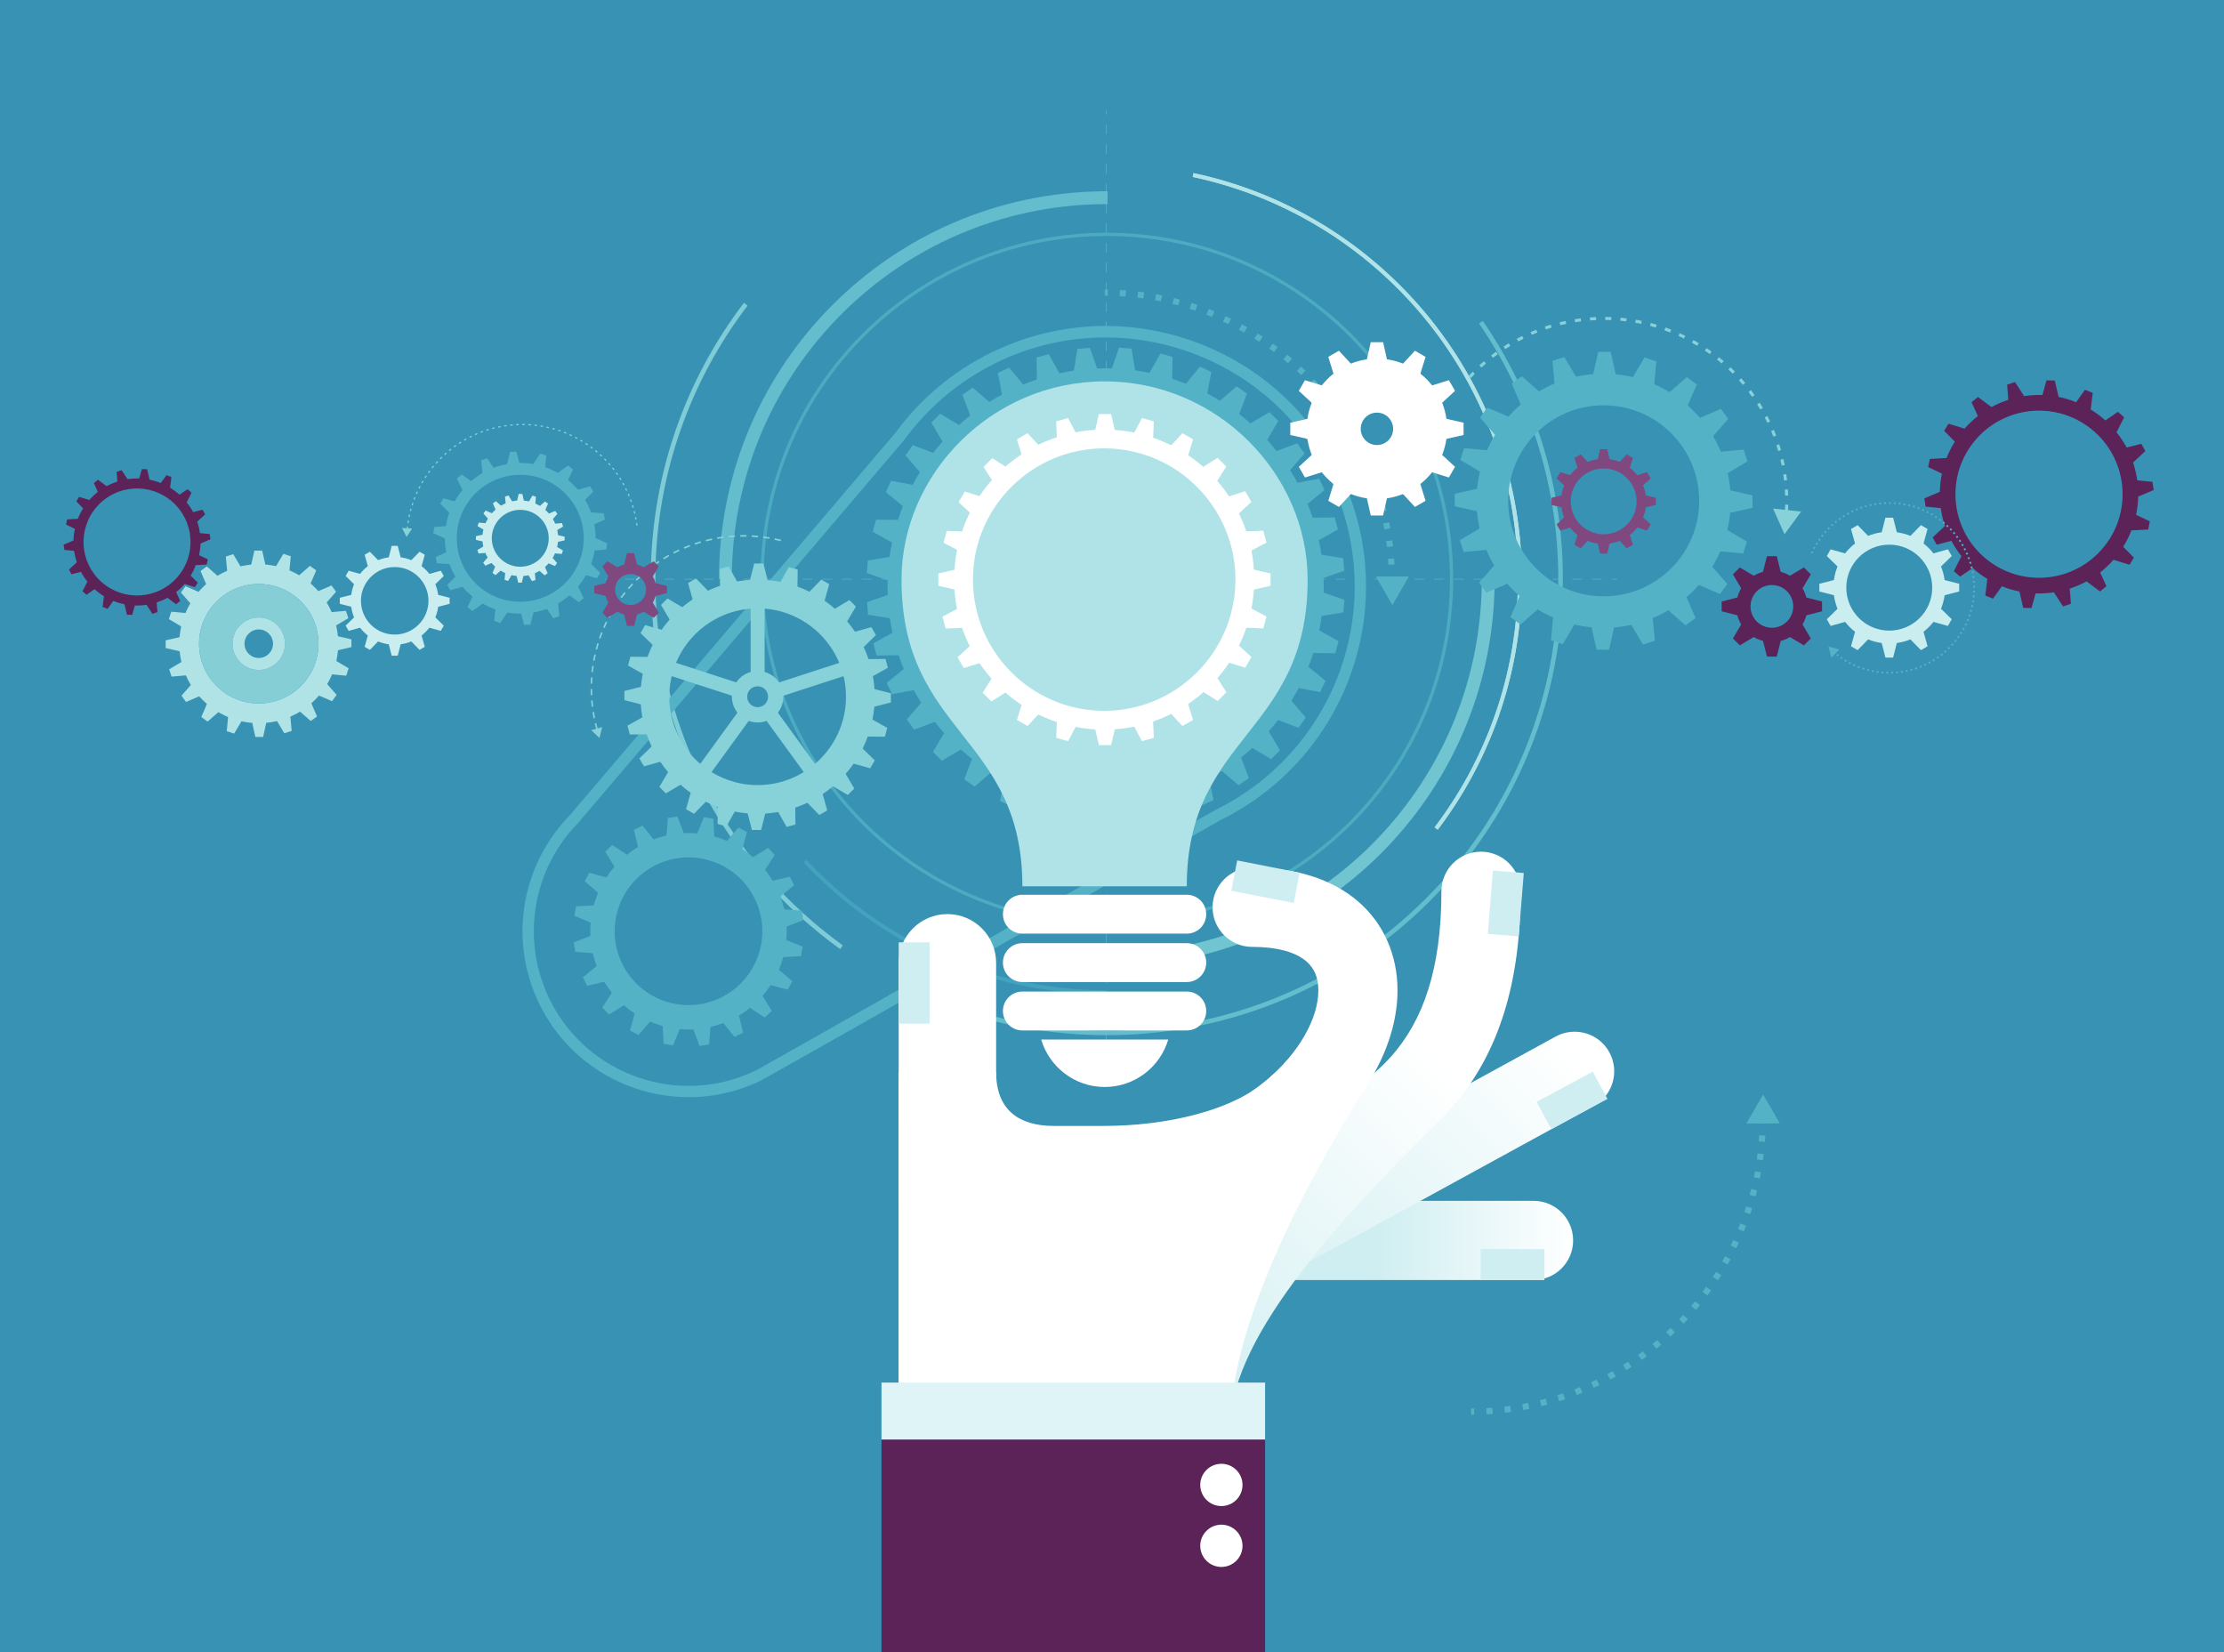 <?xml version="1.0" encoding="UTF-8" standalone="no"?>
<svg
   xmlns:dc="http://purl.org/dc/elements/1.1/"
   xmlns:cc="http://creativecommons.org/ns#"
   xmlns:rdf="http://www.w3.org/1999/02/22-rdf-syntax-ns#"
   xmlns:svg="http://www.w3.org/2000/svg"
   xmlns="http://www.w3.org/2000/svg"
   viewBox="0 0 4666.667 3466.667"
   height="3466.667"
   width="4666.667"
   xml:space="preserve"
   id="svg4485"
   version="1.1"><rect x="0" y="0" width="4666.667" height="3466.667" fill="#808080" stroke="none"/><defs
     id="defs4489"><clipPath
       id="clipPath4503"
       clipPathUnits="userSpaceOnUse"><path
         id="path4501"
         d="M 0,10897.7 V 0 h 14670 v 10897.7 z" /></clipPath><clipPath
       id="clipPath4825"
       clipPathUnits="userSpaceOnUse"><path
         id="path4823"
         d="M 10100.5,2450.86 H 8462.66 c -143.97,0 -260.7,116.73 -260.7,260.74 0,143.98 116.73,260.75 260.7,260.75 h 1637.84 c 144,0 260.7,-116.77 260.7,-260.75 0,-144.01 -116.7,-260.74 -260.7,-260.74 z" /></clipPath><linearGradient
       id="linearGradient4831"
       spreadMethod="pad"
       gradientTransform="matrix(-1293.685,-1.1308481e-4,-1.1308481e-4,1293.685,10357.278,2711.604)"
       gradientUnits="userSpaceOnUse"
       y2="0"
       x2="1"
       y1="0"
       x1="0"><stop
         id="stop4827"
         offset="0"
         style="stop-opacity:1;stop-color:#ffffff" /><stop
         id="stop4829"
         offset="1"
         style="stop-opacity:1;stop-color:#cfeef1" /></linearGradient><clipPath
       id="clipPath4841"
       clipPathUnits="userSpaceOnUse"><path
         id="path4839"
         d="M 0,10897.7 V 0 h 14670 v 10897.7 z" /></clipPath><clipPath
       id="clipPath4859"
       clipPathUnits="userSpaceOnUse"><path
         id="path4857"
         d="m 8319.19,2441.34 c -92.21,0 -181.53,49 -228.94,135.59 -69.16,126.29 -22.8,284.77 103.49,353.93 l 2052.16,1123.38 c 126.3,69.12 284.8,22.81 353.9,-103.53 69.1,-126.32 22.8,-284.76 -103.5,-353.92 L 8444.18,2473.41 c -39.78,-21.76 -82.66,-32.07 -124.99,-32.07 z" /></clipPath><linearGradient
       id="linearGradient4865"
       spreadMethod="pad"
       gradientTransform="matrix(-2118.576,-2118.576,-2118.576,2118.576,10207.476,4126.254)"
       gradientUnits="userSpaceOnUse"
       y2="0"
       x2="1"
       y1="0"
       x1="0"><stop
         id="stop4861"
         offset="0"
         style="stop-opacity:1;stop-color:#ffffff" /><stop
         id="stop4863"
         offset="1"
         style="stop-opacity:1;stop-color:#cfeef1" /></linearGradient><clipPath
       id="clipPath4875"
       clipPathUnits="userSpaceOnUse"><path
         id="path4873"
         d="M 0,10897.7 V 0 h 14670 v 10897.7 z" /></clipPath><clipPath
       id="clipPath4885"
       clipPathUnits="userSpaceOnUse"><path
         id="path4883"
         d="m 8352.47,2941.96 c -115.18,0 -220.55,76.88 -251.74,193.44 -37.22,139.11 45.44,282.04 184.51,319.26 725.33,193.94 1208.39,532.86 1208.39,1556.45 0,144.01 116.77,260.75 260.75,260.75 144.01,0 260.72,-116.74 260.72,-260.75 0,-602.06 -143.36,-1062.36 -438.35,-1407.19 -138.82,-162.25 -307.45,-295.71 -515.59,-407.96 -182.16,-98.28 -391.9,-178.42 -641.17,-245.11 -22.59,-6.04 -45.22,-8.89 -67.52,-8.89 z" /></clipPath><linearGradient
       id="linearGradient4891"
       spreadMethod="pad"
       gradientTransform="matrix(-2098.276,-2098.276,-2098.276,2098.276,9274.086,4096.914)"
       gradientUnits="userSpaceOnUse"
       y2="0"
       x2="1"
       y1="0"
       x1="0"><stop
         id="stop4887"
         offset="0"
         style="stop-opacity:1;stop-color:#ffffff" /><stop
         id="stop4889"
         offset="1"
         style="stop-opacity:1;stop-color:#cfeef1" /></linearGradient><clipPath
       id="clipPath4901"
       clipPathUnits="userSpaceOnUse"><path
         id="path4899"
         d="M 0,10897.7 V 0 h 14670 v 10897.7 z" /></clipPath><clipPath
       id="clipPath4913"
       clipPathUnits="userSpaceOnUse"><path
         id="path4911"
         d="m 8104.92,1496.26 c 0,601.76 793.94,1425.75 1338.79,1969.42 -557.75,0 -751.73,-4.52 -3524.7,-4.52 v -1964.9 z" /></clipPath><linearGradient
       id="linearGradient4919"
       spreadMethod="pad"
       gradientTransform="matrix(-2098.276,-2098.276,-2098.276,2098.276,8952.142,4418.858)"
       gradientUnits="userSpaceOnUse"
       y2="0"
       x2="1"
       y1="0"
       x1="0"><stop
         id="stop4915"
         offset="0"
         style="stop-opacity:1;stop-color:#ffffff" /><stop
         id="stop4917"
         offset="1"
         style="stop-opacity:1;stop-color:#cfeef1" /></linearGradient><clipPath
       id="clipPath4929"
       clipPathUnits="userSpaceOnUse"><path
         id="path4927"
         d="M 0,10897.7 V 0 h 14670 v 10897.7 z" /></clipPath></defs><g
     transform="matrix(1.333,0,0,-1.333,0,3466.667)"
     id="g4493"><g
       transform="scale(0.239)"
       id="g4495"><g
         id="g4497"><g
           clip-path="url(#clipPath4503)"
           id="g4499"><path
             id="path4505"
             style="fill:#3892b3;fill-opacity:1;fill-rule:nonzero;stroke:none"
             d="M 0,0 H 14670 V 10897.7 H 0 Z" /><path
             id="path4507"
             style="fill:#70c5d1;fill-opacity:1;fill-rule:nonzero;stroke:none"
             d="m 7289.4,4512.79 0.04,84.66 c 11.82,0 23.68,0.09 35.54,0.25 1336.23,18.99 2414.98,1097.32 2434.47,2433.53 0.17,11.39 0.25,22.77 0.29,34.15 h 10.69 v 1.4 l 65.01,-0.01 v -1.39 h 8.97 c 0,-11.39 -0.09,-22.77 -0.25,-34.16 C 9824.67,5648.24 8707.95,4531.98 7324.94,4513 c -11.82,-0.17 -23.68,-0.21 -35.54,-0.21" /><path
             id="path4509"
             style="fill:#63bdcc;fill-opacity:1;fill-rule:nonzero;stroke:none"
             d="m 7289.98,4063.42 c -1.34,0 -2.72,0 -4.06,0 v 19.33 h -2.77 v -19.33 c -11.86,0.04 -23.76,0.13 -35.63,0.29 -427.98,6.04 -834.17,101.44 -1200.88,268.34 l 12.53,27.62 c 362.9,-165.18 764.85,-259.57 1188.35,-265.65 14.09,-0.17 28.17,-0.29 42.3,-0.29 13.75,0 27.54,0.12 41.28,0.29 1609.51,22.3 2909.1,1321.35 2932,2930.85 0.2,13.51 0.3,27.01 0.3,40.51 h 27 v 2.76 h -27 c 0,13.44 -0.1,26.88 -0.3,40.32 -8.4,609.22 -199.7,1174.01 -521.59,1641.99 l 24.98,17.16 c 325.21,-472.86 518.51,-1043.57 527.01,-1659.15 0.4,-27.86 0.4,-55.73 -0.1,-83.59 -22.9,-1626.27 -1336.02,-2938.85 -2962.3,-2961.16 -13.7,-0.2 -27.41,-0.29 -41.12,-0.29" /><path
             id="path4511"
             style="fill:#7fccd7;fill-opacity:1;fill-rule:nonzero;stroke:none"
             d="m 5533.69,4630.06 c -745.32,537.93 -1233.79,1409.33 -1247.33,2396.01 -0.2,13.11 -0.29,26.2 -0.29,39.31 h 24.81 v 2.76 h -24.81 c 0,13.84 0.09,27.68 0.29,41.52 9.44,667.7 236.36,1282.53 613.13,1776.89 l 24.1,-18.37 C 4550.72,8378.92 4326.1,7770.46 4316.71,7109.66 c -0.42,-27.86 -0.42,-55.73 -0.04,-83.59 13.54,-976.54 497.06,-1838.97 1234.75,-2371.41 l -17.73,-24.6" /><path
             id="path4513"
             style="fill:#63bdcc;fill-opacity:1;fill-rule:nonzero;stroke:none"
             d="m 4765.82,7067.77 -30.43,0.01 c 0,11.84 0.09,23.69 0.25,35.54 19.54,1382.95 1136.18,2499.16 2519.14,2518.13 9.47,0.13 18.9,0.21 28.37,0.23 v -14.39 h 2.77 v 14.4 c 1.38,0 2.76,0 4.11,0 1.67,0 3.35,0 5.02,-0.01 l -0.16,-84.69 c -1.68,0.01 -3.35,0.01 -5.07,0.01 -1.3,0 -2.6,0 -3.9,0 v 5.3 h -2.77 v -5.31 c -9.47,-0.03 -18.9,-0.11 -28.37,-0.24 -1336.19,-18.96 -2414.94,-1097.27 -2434.43,-2433.44 -0.17,-11.73 -0.25,-23.45 -0.25,-35.17 h -54.28 v -0.37" /><path
             id="path4515"
             style="fill:#43a2bd;fill-opacity:1;fill-rule:nonzero;stroke:none"
             d="m 7283.15,4333.52 c -10.44,0 -20.87,0.08 -31.31,0.25 -773.36,10.77 -1468.88,342.15 -1959.62,867.33 l 18.78,17.56 c 486.08,-520.15 1174.9,-848.43 1940.84,-859.2 10.98,-0.12 21.93,-0.25 32.91,-0.25 l -0.05,-16.51 h -1.55 v -9.18" /><path
             id="path4517"
             style="fill:#b0e3e7;fill-opacity:1;fill-rule:nonzero;stroke:none"
             d="m 7860.86,9741.27 c 1224.02,-260.11 2144.54,-1338.43 2162.54,-2635.95 0.4,-25.36 0.4,-50.72 0,-76.08 -8.4,-605.5 -213.36,-1163.25 -553.95,-1612.4 l -20.54,15.5 c 337.36,444.84 540.36,997.23 548.78,1596.9 0.38,25.36 0.38,50.72 0,76.08 -18.06,1285.15 -929.83,2353.13 -2142.2,2610.78 l 5.37,25.17" /><path
             id="path4519"
             style="fill:#b0e3e7;fill-opacity:1;fill-rule:nonzero;stroke:none"
             d="m 9469.45,5416.84 -20.54,15.5 c 337.36,444.84 540.36,997.23 548.78,1596.9 0.17,12.05 0.25,24.09 0.25,36.14 h 25.76 c 0,-12.05 -0.1,-24.09 -0.3,-36.14 -8.4,-605.5 -213.36,-1163.25 -553.95,-1612.4 m 554.25,1651.3 h -25.76 c 0,12.4 -0.08,24.79 -0.25,37.18 -18.06,1285.15 -929.83,2353.13 -2142.2,2610.78 l 5.37,25.17 c 1224.02,-260.11 2144.54,-1338.43 2162.54,-2635.95 0.2,-12.39 0.3,-24.78 0.3,-37.18" /><path
             id="path4521"
             style="fill:#4babc1;fill-opacity:1;fill-rule:nonzero;stroke:none"
             d="m 7289.9,4786.11 c -10.56,0 -21.17,0.08 -31.73,0.21 -1235,17.18 -2232.02,1014.2 -2249.2,2249.21 -0.3,21.16 -0.3,42.32 0,63.48 17.18,1235.02 1014.2,2232.02 2249.2,2249.21 8.34,0.11 16.64,0.18 24.98,0.21 v -1.12 h 2.77 v 1.12 c 1.34,0.01 2.68,0.01 3.98,0.01 10.6,0 21.17,-0.07 31.77,-0.22 1235.01,-17.19 2232.02,-1014.19 2249.21,-2249.21 0.29,-21.16 0.29,-42.32 0,-63.48 -17.19,-1235.01 -1014.2,-2232.03 -2249.21,-2249.21 -10.6,-0.13 -21.17,-0.21 -31.77,-0.21 m -6.75,21.46 v -9.89 h 2.77 v 9.89 c 1.34,0 2.68,0 3.98,0 10.6,0 21.17,0.08 31.77,0.21 1223.15,17.18 2210.52,1004.6 2227.71,2227.75 0.29,21.16 0.29,42.32 0,63.48 -17.19,1223.16 -1004.56,2210.55 -2227.71,2227.74 -10.6,0.14 -21.17,0.21 -31.77,0.21 -10.56,0 -21.17,-0.07 -31.73,-0.21 -1223.14,-17.19 -2210.56,-1004.58 -2227.74,-2227.74 -0.13,-10.29 -0.21,-20.58 -0.21,-30.87 h -4.4 v -2.76 h 4.4 c 0,-9.95 0.08,-19.9 0.21,-29.85 17.18,-1223.15 1004.6,-2210.57 2227.74,-2227.75 8.34,-0.08 16.64,-0.17 24.98,-0.21" /><path
             id="path4523"
             style="fill:#70c5d1;fill-opacity:1;fill-rule:nonzero;stroke:none"
             d="m 7285.92,3887.72 h -2.77 v 65.01 h 2.77 v -65.01 m 0,130.02 h -2.77 v 45.68 c 0.92,0 1.85,0 2.77,0 v -45.68 m 0,129.97 h -2.77 v 65.01 h 2.77 v -65.01 m 0,130.02 h -2.77 v 55.79 c 0.51,0 1.01,0 1.55,0 v 9.18 h 1.22 v -64.97 m 0,129.98 h -2.77 v 65 h 2.77 v -65 m 0,129.97 h -2.77 v 65.01 h 2.77 v -65.01 m 0,130.02 h -2.77 v 64.97 h 2.77 v -64.97 m 0,139.87 c -0.92,0 -1.85,0 -2.77,0 v 55.07 h 2.77 v -55.07 m 0,120.08 h -2.77 v 65.01 h 2.77 v -65.01 m 0,130.02 h -2.77 v 64.97 h 2.77 v -64.97 m 0,129.98 h -2.77 v 64.97 h 2.77 v -64.97 m 0,129.98 h -2.77 v 65 h 2.77 v -65 m 0,129.97 h -2.77 v 65.01 h 2.77 v -65.01 m 0,130.02 h -2.77 v 64.97 h 2.77 v -64.97 m 0,129.97 h -2.77 v 65.02 h 2.77 v -65.02 m 0,129.98 h -2.77 v 65.01 h 2.77 v -65.01 m 0,130.02 h -2.77 v 65.01 h 2.77 v -65.01 m 0,129.98 h -2.77 v 65 h 2.77 v -65 m 0,129.97 h -2.77 v 65.01 h 2.77 v -65.01 m 0,130.02 h -2.77 v 64.97 h 2.77 v -64.97 m 0,129.98 h -2.77 v 65 h 2.77 v -65 m 0,129.97 h -2.77 v 65.01 h 2.77 v -65.01 m 0,130 h -2.77 v 65 h 2.77 v -65 m 0,130 h -2.77 v 64.99 h 2.77 v -64.99 m 0,129.99 h -2.77 v 57.88 h 2.77 v -57.88 m 0,60.64 h -2.77 v 4.35 h 2.77 v -4.35 m 0,69.34 h -2.77 v 65 h 2.77 v -65 m 0,130 h -2.77 v 64.99 h 2.77 v -64.99 m 0,129.98 h -2.77 v 65 h 2.77 v -65 m 0,129.99 h -2.77 v 65 h 2.77 v -65 m 0,129.99 h -2.77 v 64.99 h 2.77 v -64.99 m 0,129.99 h -2.77 v 65 h 2.77 v -65 m 0,130 h -2.77 v 64.99 h 2.77 v -64.99 m 0,129.98 h -2.77 v 65 h 2.77 v -65 m 0,129.99 h -2.77 v 65 h 2.77 v -65 m 0,129.99 h -2.77 v 65 h 2.77 v -65 m 0,129.99 h -2.77 v 65 h 2.77 v -65 m 0,130 h -2.77 v 64.99 h 2.77 v -64.99 m 0,129.98 h -2.77 v 65 h 2.77 v -65 m 0,130 h -2.77 v 64.99 h 2.77 v -64.99 m 0,129.98 h -2.77 v 65 h 2.77 v -65 m 0,129.99 h -2.77 v 65 h 2.77 v -65 m 0,129.99 h -2.77 v 65 h 2.77 v -65 m -2.77,131.11 v 63.87 h 2.77 v -63.87 c -0.92,0 -1.85,0 -2.77,0 m 2.77,128.87 h -2.77 v 59.69 c 0.92,0 1.85,0.01 2.77,0.01 v -59.7 m -2.77,144.38 v 50.61 h 2.77 v -50.6 c -0.92,-0.01 -1.85,-0.01 -2.77,-0.01 m 2.77,115.6 h -2.77 v 65 h 2.77 v -65 m 0,129.99 h -2.77 v 65 h 2.77 v -65 m 0,129.99 h -2.77 v 65.04 h 2.77 v -65.04 m 0,130.04 h -2.77 v 31 h 2.77 v -31" /><path
             id="path4525"
             style="fill:#8ed4db;fill-opacity:1;fill-rule:nonzero;stroke:none"
             d="m 7285.92,4063.42 c -0.92,0 -1.85,0 -2.77,0 v 19.33 h 2.77 v -19.33" /><path
             id="path4527"
             style="fill:#8ed4db;fill-opacity:1;fill-rule:nonzero;stroke:none"
             d="m 7283.15,9536.99 v 5.31 h 2.77 v -5.3 c -0.92,0 -1.85,-0.01 -2.77,-0.01 m 2.77,70.3 h -2.77 v 14.39 c 0.92,0 1.85,0 2.77,0.01 v -14.4" /><path
             id="path4529"
             style="fill:#7ccbd6;fill-opacity:1;fill-rule:nonzero;stroke:none"
             d="m 7284.7,4333.52 c -0.54,0 -1.04,0 -1.55,0 v 9.18 h 1.55 v -9.18" /><path
             id="path4531"
             style="fill:#81ced7;fill-opacity:1;fill-rule:nonzero;stroke:none"
             d="m 7285.92,4797.68 h -2.77 v 9.89 c 0.92,0 1.85,0 2.77,0 v -9.89 m 0,4549.63 h -2.77 v 1.12 c 0.92,0 1.85,0 2.77,0 v -1.12" /><path
             id="path4533"
             style="fill:#70c5d1;fill-opacity:1;fill-rule:nonzero;stroke:none"
             d="m 10650.6,7065.38 h -35.3 v 2.76 h 35.3 v -2.76 m -100.2,0 h -65 v 2.76 h 65 v -2.76 m -130,0 h -65 v 2.76 h 65 v -2.76 m -157,0 h -38 v 2.76 h 38 c 0,-0.92 0,-1.84 0,-2.76 m -103,0 h -65 v 2.76 h 65 v -2.76 m -130,0 h -6.7 c 0,0.63 0,1.26 0,1.9 0,0.29 0,0.57 0,0.86 h 6.7 v -2.76 m -32.46,0 h -32.53 v 2.76 h 32.53 c 0,-0.29 0,-0.57 0,-0.86 0,-0.64 0,-1.27 0,-1.9 m -97.53,0 h -56 c 0,0.46 0,0.92 0,1.38 l -8.97,0.01 v 1.37 h 64.97 v -2.76 m -140.67,0 h -54.32 v 2.76 h 65.01 v -1.36 h -10.69 c 0,-0.47 0,-0.94 0,-1.4 m -119.33,0 h -64.96 v 2.76 h 64.96 v -2.76 m -129.97,0 h -64.97 v 2.76 h 64.97 v -2.76 m -129.98,0 h -65.01 v 2.76 h 65.01 v -2.76 m -129.98,0 h -65.01 v 2.76 h 65.01 v -2.76 m -130.02,0 h -64.96 v 2.76 h 64.96 v -2.76 m -129.97,0 h -65.01 v 2.76 h 65.01 v -2.76 m -129.98,0 h -65.01 v 2.76 h 65.01 v -2.76 m -130.01,0 h -64.97 v 2.76 h 64.97 v -2.76 m -129.98,0 h -65.01 v 2.76 h 65.01 v -2.76 m -129.98,0 h -65 v 2.76 h 65 v -2.76 m -130.02,0 h -64.96 v 2.76 h 64.96 v -2.76 m -129.97,0 h -64.97 v 2.76 h 64.97 v -2.76 m -129.98,0 h -65.01 v 2.76 h 65.01 v -2.76 m -129.98,0 h -65 v 2.76 h 65 v -2.76 m -130.01,0 h -64.97 v 2.76 h 64.97 v -2.76 m -129.98,0 h -65.01 v 2.76 h 65.01 v -2.76 m -129.97,0 h -65.01 v 2.76 h 65.01 v -2.76 m -130.02,0 h -64.97 v 2.76 h 64.97 v -2.76 m -129.98,0 h -14.71 v 2.76 h 14.71 v -2.76 m -17.48,0 h -47.53 v 2.76 h 47.53 v -2.76 m -112.49,0 h -65.02 v 2.76 h 65.02 v -2.76 m -130.02,0 h -64.97 v 2.76 h 64.97 v -2.76 m -129.98,0 h -65.01 v 2.76 h 65.01 v -2.76 m -129.98,0 h -65 v 2.76 h 65 v -2.76 m -130.02,0 h -64.96 v 2.76 h 64.96 v -2.76 m -129.97,0 h -65.01 v 2.76 h 65.01 v -2.76 m -129.98,0 h -65.01 v 2.76 h 65.01 v -2.76 m -130.01,0 h -64.97 v 2.76 h 64.97 v -2.76 m -129.98,0 h -65.01 v 2.76 h 65.01 v -2.76 m -129.98,0 h -65.01 v 2.76 h 65.01 v -2.76 m -130.01,0 h -64.97 v 2.76 h 64.97 v -2.76 m -129.98,0 h -65.01 v 2.76 h 65.01 v -2.76 m -129.98,0 h -65.01 v 2.76 h 65.01 v -2.76 m -130.02,0 h -64.96 v 2.76 h 64.96 v -2.76 m -129.97,0 h -65.01 v 2.76 h 65.01 v -2.76 m -129.98,0 h -65.01 v 2.76 h 65.01 v -2.76 m -130.01,0 h -60.57 c 0,0.92 0,1.84 0,2.76 h 60.57 v -2.76 m -129.98,0 h -65.01 v 2.76 h 65.01 v -2.76 m -129.98,0 h -65.01 v 2.39 l 54.28,-0.01 c 0,0.13 0,0.25 0,0.38 h 10.73 v -2.76 m -130.02,0 h -64.96 v 2.76 h 64.96 v -2.76 m -129.97,0 h -65.01 v 2.76 h 65.01 v -2.76 m -129.98,0 h -65.01 v 2.76 h 65.01 v -2.76 m -154.79,0 h -40.19 v 2.76 h 40.19 c 0,-0.92 0,-1.84 0,-2.76 m -105.19,0 h -65 v 2.76 h 65 v -2.76 m -129.99,0 h -65 v 2.76 h 65 v -2.76" /><path
             id="path4535"
             style="fill:#95d7dd;fill-opacity:1;fill-rule:nonzero;stroke:none"
             d="m 9844.41,7065.38 h -8.97 v 1.39 l 8.97,-0.01 c 0,-0.46 0,-0.92 0,-1.38 m -73.98,0 h -10.69 c 0,0.46 0,0.93 0,1.4 h 10.69 v -1.4" /><path
             id="path4537"
             style="fill:#8ed4db;fill-opacity:1;fill-rule:nonzero;stroke:none"
             d="m 10290.4,7065.38 h -27 c 0,0.92 0,1.84 0,2.76 h 27 v -2.76" /><path
             id="path4539"
             style="fill:#9bdae0;fill-opacity:1;fill-rule:nonzero;stroke:none"
             d="m 4310.88,7065.38 h -24.81 c 0,0.92 0,1.84 0,2.76 h 24.81 v -2.76" /><path
             id="path4541"
             style="fill:#8ed4db;fill-opacity:1;fill-rule:nonzero;stroke:none"
             d="m 4820.1,7067.76 -54.28,0.01 v 0.37 h 54.28 c 0,-0.13 0,-0.25 0,-0.38" /><path
             id="path4543"
             style="fill:#b0e3e7;fill-opacity:1;fill-rule:nonzero;stroke:none"
             d="m 10023.7,7065.38 h -25.76 c 0,0.63 0,1.26 0,1.9 0,0.29 0,0.57 0,0.86 h 25.76 c 0,-0.29 0,-0.57 0,-0.86 0,-0.64 0,-1.27 0,-1.9" /><path
             id="path4545"
             style="fill:#81ced7;fill-opacity:1;fill-rule:nonzero;stroke:none"
             d="m 5030.22,7065.38 h -4.4 v 2.76 h 4.4 c 0,-0.92 0,-1.84 0,-2.76" /><path
             id="path4547"
             style="fill:#95d7dd;fill-opacity:1;fill-rule:nonzero;stroke:none"
             d="m 7283.15,7065.38 h 2.766 v 2.766 h -2.766 z" /><path
             id="path4549"
             style="fill:#5b2358;fill-opacity:1;fill-rule:nonzero;stroke:none"
             d="m 1167.46,7079.31 c -128.39,-146.29 -351.038,-160.81 -497.339,-32.42 -146.34,128.38 -160.832,351.03 -32.449,497.33 128.379,146.29 351.027,160.81 497.328,32.42 146.32,-128.39 160.84,-351.03 32.46,-497.33 z m 153.47,223.41 0.14,-0.94 65.06,27.68 -5.3,34.57 -63.96,6.22 c -3.64,25.82 -9.67,51.31 -18.09,76.15 l 0.5,-0.9 51.67,48.28 -16.81,30.65 -62.13,-15.95 c -12.14,22.82 -26.56,44.68 -43.17,65.31 l 0.75,-0.66 32.05,63.02 -26.26,23.06 -53.03,-36.3 c -1.26,1.13 -2.45,2.3 -3.72,3.43 -18.71,16.42 -38.5,30.74 -59.07,43.23 l 0.9,-0.35 8.56,70.16 -32.59,12.69 -37.3,-52.16 c -24.47,9.88 -49.63,17.29 -75.146,22.33 l 1.106,-0.02 -15.957,68.84 -34.988,0.77 -17.235,-61.81 c -26.152,0.88 -52.34,-0.71 -78.195,-4.69 l 0.961,0.33 -38.496,59.22 -33.121,-11.2 4.949,-63.97 c -24.403,-7.91 -48.219,-18.03 -71.047,-30.51 l -56.481,42.49 -27.324,-21.88 26.524,-58.47 c -20.153,-15.79 -39.192,-33.57 -56.684,-53.52 l -0.129,-0.15 0.473,0.78 -67.57,20.62 -18.168,-29.93 44.906,-45.82 c -13.934,-22.28 -25.606,-45.49 -34.918,-69.38 l 0.078,0.36 -70.551,-3.77 -6.844,-34.3 57.895,-27.7 c -5.414,-25.65 -8.41,-51.66 -8.961,-77.7 l -0.141,0.94 -65.07,-27.68 5.32,-34.6 63.954,-6.25 c 3.625,-25.74 9.644,-51.18 18.031,-75.96 l -0.41,0.74 -51.68,-48.25 16.793,-30.68 62.121,15.95 c 12.145,-22.82 26.566,-44.68 43.168,-65.29 l -0.777,0.67 -32.016,-63.03 26.285,-23.06 53.008,36.3 c 1.254,-1.13 2.437,-2.32 3.711,-3.43 18.703,-16.41 38.5,-30.74 59.051,-43.22 l -0.93,0.36 -8.512,-70.19 32.575,-12.7 37.332,52.16 c 24.433,-9.84 49.55,-17.26 75.027,-22.3 l -1.027,0.03 15.996,-68.88 34.968,-0.76 17.207,61.81 c 26.133,-0.88 52.286,0.7 78.122,4.67 l -0.907,-0.31 38.544,-59.23 33.15,11.2 -5,63.96 c 24.42,7.91 48.23,18.04 71.07,30.5 l 56.51,-42.47 27.27,21.87 -26.52,58.44 c 20.11,15.77 39.12,33.52 56.59,53.42 l -0.29,-0.49 67.65,-20.59 18.14,29.89 -46.92,45.83 c 13.88,22.18 25.62,45.3 32.77,69.07 v -0.03 l 72.62,3.76 7.85,34.29 -57.37,27.73 c 5.41,25.65 8.91,51.66 9.46,77.7" /><path
             id="path4551"
             style="fill:#5b2358;fill-opacity:1;fill-rule:nonzero;stroke:none"
             d="m 13843.4,7263.3 c -200.6,-228.47 -548.3,-251.16 -776.8,-50.62 -228.6,200.51 -251.2,548.25 -50.7,776.76 200.5,228.47 548.3,251.15 776.8,50.63 228.5,-200.54 251.1,-548.27 50.7,-776.77 z m 239.6,348.94 0.3,-1.48 101.6,43.24 -8.3,54 -99.9,9.72 c -5.7,40.32 -15.1,80.14 -28.2,118.93 l 0.8,-1.41 80.6,75.4 -26.2,47.88 -97,-24.91 c -19,35.64 -41.5,69.79 -67.5,102 l 1.2,-1.03 50,98.42 -41,36.02 -82.8,-56.68 c -2,1.75 -3.8,3.59 -5.8,5.35 -29.2,25.63 -60.1,48 -92.2,67.52 l 1.3,-0.54 13.4,109.56 -50.9,19.81 -58.2,-81.45 c -38.3,15.42 -77.5,27.02 -117.4,34.88 l 1.7,-0.04 -24.9,107.52 -54.7,1.21 -26.8,-96.53 c -40.9,1.37 -81.8,-1.12 -122.2,-7.34 l 1.5,0.52 -60.1,92.49 -51.7,-17.49 7.7,-99.9 c -38.1,-12.36 -75.4,-28.19 -111,-47.65 l -88.2,66.35 -42.7,-34.17 41.4,-91.31 c -31.4,-24.68 -61.2,-52.45 -88.5,-83.61 l -0.2,-0.23 0.8,1.21 -105.6,32.21 -28.4,-46.74 70.2,-71.56 c -21.8,-34.8 -40,-71.05 -54.6,-108.37 l 0.2,0.57 -110.2,-5.9 -10.7,-53.57 90.4,-43.25 c -8.4,-40.07 -13.1,-80.7 -14,-121.36 l -0.2,1.45 -101.6,-43.23 8.3,-54.04 99.9,-9.75 c 5.6,-40.21 15,-79.93 28.1,-118.64 l -0.6,1.17 -80.7,-75.38 26.2,-47.92 97,24.92 c 19,-35.64 41.5,-69.78 67.4,-101.98 l -1.2,1.06 -50,-98.44 41.1,-36.02 82.8,56.68 c 1.9,-1.76 3.8,-3.61 5.8,-5.35 29.2,-25.63 60.1,-48 92.2,-67.51 l -1.5,0.57 -13.2,-109.63 50.8,-19.83 58.3,81.47 c 38.2,-15.38 77.4,-26.97 117.2,-34.83 l -1.6,0.04 25,-107.57 54.6,-1.2 26.9,96.55 c 40.8,-1.39 81.7,1.09 122,7.28 l -1.4,-0.47 60.2,-92.53 51.7,17.51 -7.7,99.89 c 38.1,12.35 75.3,28.18 110.9,47.65 l 88.3,-66.34 42.6,34.16 -41.4,91.27 c 31.4,24.63 61.1,52.35 88.3,83.44 l -0.4,-0.76 105.6,-32.18 28.4,46.69 -70.1,71.58 c 21.7,34.64 39.8,70.75 54.3,107.89 v -0.05 l 110.3,5.87 10.6,53.54 -90.3,43.32 c 8.4,40.07 13.1,80.7 13.9,121.36" /><path
             id="path4553"
             style="fill:#b0e3e6;fill-opacity:1;fill-rule:nonzero;stroke:none"
             d="m 1311.01,6641.7 c 0,217.21 176.08,393.29 393.31,393.29 217.2,0 393.29,-176.08 393.29,-393.29 0,-217.2 -176.09,-393.33 -393.29,-393.33 -217.23,0 -393.31,176.13 -393.31,393.33 z m -129.96,0 c 0,-289 234.26,-523.3 523.27,-523.3 288.97,0 523.25,234.3 523.25,523.3 0,288.98 -234.28,523.26 -523.25,523.26 -289.01,0 -523.27,-234.28 -523.27,-523.26" /><path
             id="path4555"
             style="fill:#86ced6;fill-opacity:1;fill-rule:nonzero;stroke:none"
             d="m 1531.57,6641.7 c 0,95.39 77.33,172.74 172.75,172.74 95.4,0 172.74,-77.35 172.74,-172.74 0,-95.4 -77.34,-172.77 -172.74,-172.77 -95.42,0 -172.75,77.37 -172.75,172.77 z m -220.56,0 c 0,-217.2 176.08,-393.33 393.31,-393.33 217.2,0 393.29,176.13 393.29,393.33 0,217.21 -176.09,393.29 -393.29,393.29 -217.23,0 -393.31,-176.08 -393.31,-393.29" /><path
             id="path4557"
             style="fill:#b0e3e6;fill-opacity:1;fill-rule:nonzero;stroke:none"
             d="m 1610.33,6641.7 c 0,51.89 42.08,93.98 93.99,93.98 51.9,0 93.97,-42.09 93.97,-93.98 0,-51.9 -42.07,-93.97 -93.97,-93.97 -51.91,0 -93.99,42.07 -93.99,93.97 z m -78.76,0 c 0,-95.4 77.33,-172.77 172.75,-172.77 95.4,0 172.74,77.37 172.74,172.77 0,95.39 -77.34,172.74 -172.74,172.74 -95.42,0 -172.75,-77.35 -172.75,-172.74" /><path
             id="path4559"
             style="fill:#b0e3e6;fill-opacity:1;fill-rule:nonzero;stroke:none"
             d="m 1726.68,7255.01 h -51.16 l -25.58,-112.32 h 102.32 l -25.58,112.32" /><path
             id="path4561"
             style="fill:#b0e3e6;fill-opacity:1;fill-rule:nonzero;stroke:none"
             d="m 1536.13,7231.69 -48.65,-15.82 10.64,-115.53 97.31,31.61 -59.3,99.74" /><path
             id="path4563"
             style="fill:#b0e3e6;fill-opacity:1;fill-rule:nonzero;stroke:none"
             d="m 1362.05,7150.83 -41.39,-30.07 45.82,-106.58 82.78,60.13 -87.21,76.52" /><path
             id="path4565"
             style="fill:#b0e3e6;fill-opacity:1;fill-rule:nonzero;stroke:none"
             d="m 1221.46,7020.15 -30.06,-41.38 76.51,-87.23 60.14,82.78 -106.59,45.83" /><path
             id="path4567"
             style="fill:#b0e3e6;fill-opacity:1;fill-rule:nonzero;stroke:none"
             d="m 1128.14,6852.43 -15.81,-48.67 99.74,-59.3 31.61,97.31 -115.54,10.66" /><path
             id="path4569"
             style="fill:#b0e3e6;fill-opacity:1;fill-rule:nonzero;stroke:none"
             d="m 1091.14,6664.08 v -51.18 l 112.32,-25.57 v 102.32 l -112.32,-25.57" /><path
             id="path4571"
             style="fill:#b0e3e6;fill-opacity:1;fill-rule:nonzero;stroke:none"
             d="m 1114.32,6473.5 15.81,-48.62 115.54,10.64 -31.62,97.28 -99.73,-59.3" /><path
             id="path4573"
             style="fill:#b0e3e6;fill-opacity:1;fill-rule:nonzero;stroke:none"
             d="m 1195.17,6299.43 30.07,-41.38 106.59,45.82 -60.14,82.78 -76.52,-87.22" /><path
             id="path4575"
             style="fill:#b0e3e6;fill-opacity:1;fill-rule:nonzero;stroke:none"
             d="m 1325.85,6158.84 41.39,-30.05 87.22,76.5 -82.78,60.14 -45.83,-106.59" /><path
             id="path4577"
             style="fill:#b0e3e6;fill-opacity:1;fill-rule:nonzero;stroke:none"
             d="m 1493.58,6065.54 48.65,-15.8 59.31,99.72 -97.31,31.6 -10.65,-115.52" /><path
             id="path4579"
             style="fill:#b0e3e6;fill-opacity:1;fill-rule:nonzero;stroke:none"
             d="m 1681.94,6027.53 h 51.17 l 25.57,116.31 h -102.32 l 25.58,-116.31" /><path
             id="path4581"
             style="fill:#b0e3e6;fill-opacity:1;fill-rule:nonzero;stroke:none"
             d="m 1872.49,6051.71 48.65,15.8 -10.64,115.56 -97.31,-31.64 59.3,-99.72" /><path
             id="path4583"
             style="fill:#b0e3e6;fill-opacity:1;fill-rule:nonzero;stroke:none"
             d="m 2046.57,6132.56 41.39,30.06 -45.82,106.58 -82.78,-60.14 87.21,-76.5" /><path
             id="path4585"
             style="fill:#b0e3e6;fill-opacity:1;fill-rule:nonzero;stroke:none"
             d="m 2187.16,6263.21 30.06,41.41 -76.51,87.22 -60.15,-82.77 106.6,-45.86" /><path
             id="path4587"
             style="fill:#b0e3e6;fill-opacity:1;fill-rule:nonzero;stroke:none"
             d="m 2280.48,6430.95 15.8,48.66 -99.73,59.31 -31.61,-97.32 115.54,-10.65" /><path
             id="path4589"
             style="fill:#b0e3e6;fill-opacity:1;fill-rule:nonzero;stroke:none"
             d="m 2314.62,6619.31 v 51.18 l -112.32,25.57 v -102.31 l 112.32,25.56" /><path
             id="path4591"
             style="fill:#b0e3e6;fill-opacity:1;fill-rule:nonzero;stroke:none"
             d="m 2294.3,6809.87 -15.82,48.66 -115.53,-10.65 31.62,-97.31 99.73,59.3" /><path
             id="path4593"
             style="fill:#b0e3e6;fill-opacity:1;fill-rule:nonzero;stroke:none"
             d="m 2213.46,6983.95 -30.07,41.39 -106.6,-45.82 60.14,-82.78 76.53,87.21" /><path
             id="path4595"
             style="fill:#b0e3e6;fill-opacity:1;fill-rule:nonzero;stroke:none"
             d="m 2082.78,7124.53 -41.4,30.08 -87.22,-76.52 82.79,-60.14 45.83,106.58" /><path
             id="path4597"
             style="fill:#b0e3e6;fill-opacity:1;fill-rule:nonzero;stroke:none"
             d="m 1915.04,7217.85 -48.66,15.81 -59.29,-99.72 97.3,-31.63 10.65,115.54" /><path
             id="path4599"
             style="fill:#87d1d9;fill-opacity:1;fill-rule:nonzero;stroke:none"
             d="m 5144.14,7326.83 c -13.45,3.4 -27.03,6.53 -40.7,9.37 l -2.09,-10.17 c 13.49,-2.82 26.95,-5.91 40.28,-9.28 z m -74.9,15.88 c -13.67,2.36 -27.45,4.44 -41.29,6.23 l -1.34,-10.3 c 13.71,-1.78 27.33,-3.84 40.87,-6.17 z m -75.86,10.1 c -13.84,1.31 -27.71,2.33 -41.67,3.07 l -0.54,-10.38 c 13.79,-0.73 27.53,-1.73 41.2,-3.03 z m -76.46,4.29 c -5.95,0.1 -11.9,0.16 -17.89,0.16 -7.92,0 -15.89,-0.1 -23.85,-0.29 l 0.21,-10.38 c 7.92,0.18 15.8,0.28 23.64,0.28 5.91,0 11.82,-0.06 17.72,-0.16 z m -76.53,-1.55 c -13.84,-0.81 -27.75,-1.9 -41.66,-3.28 l 1.04,-10.34 c 13.79,1.37 27.5,2.45 41.2,3.25 z m -76.2,-7.32 c -4.49,-0.6 -8.97,-1.23 -13.42,-1.89 -9.34,-1.37 -18.64,-2.87 -27.87,-4.5 l 1.8,-10.23 c 9.14,1.61 18.32,3.09 27.59,4.46 4.39,0.65 8.84,1.27 13.28,1.86 z m -75.45,-12.99 c -13.66,-2.88 -27.24,-6.04 -40.65,-9.45 l 2.55,-10.08 c 13.29,3.39 26.7,6.51 40.24,9.37 z m -74.23,-18.61 c -13.41,-3.91 -26.7,-8.09 -39.86,-12.52 l 3.31,-9.84 c 13.04,4.38 26.16,8.52 39.44,12.38 z m -72.63,-24.2 c -13.08,-4.92 -25.99,-10.09 -38.78,-15.52 l 4.07,-9.56 c 12.62,5.37 25.44,10.49 38.35,15.35 z m -70.59,-29.67 c -12.66,-5.92 -25.19,-12.08 -37.56,-18.49 l 4.78,-9.22 c 12.24,6.34 24.65,12.44 37.18,18.29 z m -68.24,-35.08 c -12.19,-6.86 -24.18,-13.96 -36.04,-21.29 l 5.49,-8.84 c 11.69,7.27 23.6,14.29 35.63,21.08 z m -65.34,-40.18 c -11.61,-7.76 -23.01,-15.75 -34.29,-23.97 l 6.17,-8.39 c 11.1,8.13 22.42,16.05 33.9,23.73 z m -62.03,-45.02 c -10.98,-8.62 -21.76,-17.46 -32.36,-26.51 l 6.75,-7.89 c 10.48,8.96 21.16,17.7 32.02,26.23 z m -58.43,-49.6 c -10.27,-9.42 -20.37,-19.04 -30.22,-28.86 l 7.33,-7.37 c 9.77,9.73 19.75,19.25 29.89,28.58 z m -54.47,-53.86 c -9.53,-10.16 -18.84,-20.51 -27.94,-31.06 l 7.86,-6.78 c 9.01,10.43 18.22,20.68 27.66,30.74 z m -50.23,-57.8 c -8.73,-10.84 -17.23,-21.87 -25.5,-33.06 l 8.35,-6.18 c 8.19,11.08 16.61,22 25.25,32.73 z m -45.7,-61.4 c -7.88,-11.46 -15.53,-23.1 -22.94,-34.89 l 8.8,-5.52 c 7.33,11.66 14.9,23.18 22.7,34.53 z m -40.93,-64.65 c -6.99,-12.02 -13.74,-24.19 -20.23,-36.51 l 9.19,-4.84 c 6.43,12.18 13.1,24.23 20.02,36.13 z M 3990,6787.64 c -6.06,-12.51 -11.86,-25.15 -17.41,-37.92 l 9.54,-4.14 c 5.48,12.64 11.23,25.15 17.22,37.53 z m -30.7,-70.03 c -5.08,-12.91 -9.91,-25.95 -14.47,-39.11 l 9.82,-3.4 c 4.51,12.99 9.28,25.9 14.32,38.7 l -9.66,3.81 z m -25.28,-72.1 c -4.09,-13.29 -7.9,-26.66 -11.45,-40.11 l 10.05,-2.64 c 3.51,13.33 7.29,26.53 11.33,39.65 z m -19.71,-73.81 c -3.06,-13.5 -5.85,-27.12 -8.36,-40.82 l 10.22,-1.85 c 2.49,13.54 5.24,26.99 8.28,40.36 z m -14.03,-75.15 c -2.03,-13.75 -3.78,-27.54 -5.24,-41.41 l 10.34,-1.09 c 1.44,13.74 3.17,27.41 5.17,40.99 z m -8.27,-76.08 c -0.97,-13.87 -1.65,-27.79 -2.05,-41.74 l 10.38,-0.3 c 0.4,13.84 1.07,27.58 2.04,41.29 z m -2.44,-76.53 c 0.09,-13.88 0.47,-27.79 1.14,-41.75 l 10.37,0.51 c -0.66,13.78 -1.03,27.57 -1.12,41.32 z m 3.39,-76.49 c 1.13,-13.8 2.56,-27.67 4.27,-41.54 l 10.31,1.25 c -1.69,13.75 -3.1,27.46 -4.23,41.12 z m 9.12,-76 c 2.19,-13.83 4.64,-27.54 7.36,-41.11 l 10.19,2.01 c -2.69,13.45 -5.13,27.03 -7.28,40.7 z m 14.78,-75.15 c 3.21,-13.58 6.69,-27.08 10.43,-40.45 l 10,2.81 c -3.7,13.25 -7.14,26.57 -10.32,40.03 z m 20.4,-73.77 c 0.37,-1.17 0.74,-2.35 1.11,-3.52 l 9.89,3.19 c -0.37,1.17 -0.73,2.3 -1.1,3.48 l -9.9,-3.15" /><path
             id="path4601"
             style="fill:#87d1d9;fill-opacity:1;fill-rule:nonzero;stroke:none"
             d="m 3894.35,6072.13 54.13,-51.81 17.81,72.76 -71.94,-20.95" /><path
             id="path4603"
             style="fill:#54b2c7;fill-opacity:1;fill-rule:nonzero;stroke:none"
             d="m 7276.32,8933.64 c 6.62,0 13.25,-0.03 19.82,-0.1 l 0.47,40.11 c -6.75,0.07 -13.54,0.11 -20.29,0.11 v -40.12" /><path
             id="path4605"
             style="fill:#54b2c7;fill-opacity:1;fill-rule:nonzero;stroke:none"
             d="m 7374.44,8931.08 c 13.08,-0.68 26.11,-1.5 39.11,-2.45 l 2.93,40 c -13.28,0.98 -26.57,1.81 -39.9,2.51 l -2.1,-40.06 z m 117.02,-9.82 c 13,-1.51 25.95,-3.14 38.82,-4.91 l 5.49,39.74 c -13.2,1.81 -26.45,3.48 -39.69,5.02 z m 116.15,-17.19 c 12.87,-2.32 25.65,-4.78 38.44,-7.37 l 7.96,39.32 c -13.03,2.64 -26.15,5.15 -39.28,7.52 z m 114.8,-24.52 c 12.7,-3.14 25.32,-6.4 37.94,-9.79 l 10.43,38.73 c -12.87,3.46 -25.78,6.8 -38.73,10 z m 113.26,-31.82 c 12.49,-3.94 24.94,-8.02 37.3,-12.22 l 12.91,37.99 c -12.66,4.29 -25.4,8.45 -38.14,12.48 z m 111.07,-38.98 c 12.2,-4.72 24.35,-9.57 36.42,-14.55 l 15.26,37.1 c -12.32,5.08 -24.73,10.03 -37.22,14.86 z m 108.31,-45.91 c 11.9,-5.48 23.72,-11.09 35.45,-16.81 l 17.57,36.06 c -11.99,5.84 -24.06,11.57 -36.21,17.18 z m 105.2,-52.63 c 11.48,-6.21 22.93,-12.55 34.29,-19 l 19.78,34.89 c -11.57,6.59 -23.26,13.06 -35,19.4 z m 101.6,-59.1 c 11.11,-6.93 22.13,-13.96 33.03,-21.1 l 21.96,33.57 c -11.14,7.31 -22.42,14.49 -33.74,21.56 z m 97.74,-65.32 c 10.61,-7.6 21.17,-15.3 31.65,-23.11 l 23.97,32.14 c -10.68,7.98 -21.46,15.85 -32.31,23.61 z m 93.43,-71.26 c 10.14,-8.23 20.16,-16.58 30.14,-25.02 l 25.95,30.6 c -10.19,8.62 -20.42,17.14 -30.77,25.55 z m 88.82,-76.89 c 9.6,-8.85 19.11,-17.79 28.5,-26.83 l 27.79,28.92 c -9.6,9.24 -19.32,18.37 -29.09,27.41 z m 83.87,-82.23 c 9.01,-9.41 17.94,-18.93 26.78,-28.53 l 29.51,27.16 c -9.01,9.8 -18.11,19.51 -27.33,29.13 z m 78.59,-87.23 c 8.42,-9.95 16.72,-20 24.94,-30.13 l 31.18,25.28 c -8.42,10.35 -16.93,20.6 -25.53,30.77 z m 73.01,-91.9 c 7.76,-10.46 15.47,-20.99 23.01,-31.6 l 32.66,23.29 c -7.72,10.84 -15.55,21.6 -23.52,32.28 z m 67.11,-96.22 c 7.12,-10.92 14.12,-21.9 21.04,-32.96 l 34.03,21.22 c -7.04,11.3 -14.2,22.52 -21.46,33.66 z m 61.03,-100.17 c 6.41,-11.32 12.69,-22.72 18.9,-34.19 l 35.29,19.05 c -6.33,11.71 -12.74,23.35 -19.32,34.92 z m 54.57,-103.74 c 5.7,-11.69 11.27,-23.45 16.72,-35.28 l 36.42,16.8 c -5.57,12.08 -11.27,24.1 -17.05,36.04 z m 47.95,-106.9 c 4.94,-12.01 9.76,-24.09 14.46,-36.23 l 37.43,14.47 c -4.82,12.4 -9.73,24.74 -14.8,37.02 z m 41.12,-109.63 c 4.14,-12.35 8.21,-24.74 12.15,-37.2 l 38.27,12.08 c -4.03,12.73 -8.17,25.4 -12.45,38.01 z m 34.16,-112.32 c 3.39,-12.58 6.66,-25.21 9.8,-37.89 l 38.94,9.63 c -3.22,12.95 -6.54,25.86 -10.01,38.71 z m 26.99,-114.26 c 2.6,-12.77 5.03,-25.58 7.38,-38.44 l 39.43,7.14 c -2.34,13.14 -4.85,26.23 -7.5,39.28 z m 19.65,-115.74 c 1.81,-12.9 3.44,-25.84 4.95,-38.83 l 39.86,4.63 c -1.55,13.26 -3.22,26.49 -5.07,39.67 z m 12.33,-116.76 c 0.96,-12.95 1.8,-25.95 2.47,-38.99 l 40.07,2.11 c -0.71,13.32 -1.55,26.59 -2.51,39.84 l -40.03,-2.96" /><path
             id="path4607"
             style="fill:#54b2c7;fill-opacity:1;fill-rule:nonzero;stroke:none"
             d="m 9147.21,7082.51 c 0.04,-6.61 0.08,-13.22 0.08,-19.85 h 40.11 c 0,6.77 -0.04,13.52 -0.08,20.27 l -40.11,-0.42" /><path
             id="path4609"
             style="fill:#54b2c7;fill-opacity:1;fill-rule:nonzero;stroke:none"
             d="m 9279.36,7084.34 -108.6,-188.13 -108.64,188.13 h 217.24" /><path
             id="path4611"
             style="fill:#54b2c7;fill-opacity:1;fill-rule:nonzero;stroke:none"
             d="m 7975.54,6027.86 c -547.32,-382.97 -1301.36,-249.68 -1684.25,297.64 -382.97,547.27 -249.76,1301.33 297.59,1684.27 547.28,382.94 1301.36,249.68 1684.29,-297.64 382.88,-547.29 249.68,-1301.38 -297.63,-1684.27 z m 521.58,1756.96 94.34,109.64 -47.32,67.59 -136.22,-51.34 c -20.03,25.3 -40.74,49.91 -62.15,73.55 l 73.72,124.26 -58.35,58.38 -124.94,-74.12 c -24.14,21.48 -48.87,42.09 -74.19,61.74 l 51.01,134.96 -67.61,47.34 -110.23,-94.68 c -27.41,16.93 -55.37,32.88 -83.79,47.79 l 26.83,141.85 -74.78,34.89 -92.21,-112.5 c -29.93,11.83 -60.19,22.6 -90.7,32.35 l 1.72,144.62 -79.64,21.43 -71.34,-126.92 c -31.48,6.43 -63.08,11.81 -94.93,16.19 l -23.35,142.8 -82.24,7.17 -48.2,-137.22 c -32.06,0.91 -64.21,0.79 -96.32,-0.44 l -47.74,136.31 -82.23,-7.15 -23.56,-143.38 c -31.77,-4.6 -63.46,-10.31 -94.98,-17.14 l -70.58,125.77 -79.72,-21.26 1.67,-145.26 c -30.38,-10.18 -60.56,-21.28 -90.45,-33.52 l -91.41,111.71 -74.86,-34.87 26.91,-142.97 c -28.04,-15.23 -55.75,-31.39 -83.03,-48.61 l -109.73,94.31 -67.61,-47.31 51.38,-136.23 c -25.35,-20.12 -49.91,-40.77 -73.6,-62.22 l -124.23,73.83 -58.39,-58.38 74.11,-124.94 c -21.47,-24.19 -42.09,-48.89 -61.74,-74.21 l -134.92,51.03 -47.32,-67.66 94.64,-110.14 c -16.89,-27.5 -32.86,-55.45 -47.79,-83.82 l -141.84,26.8 -34.91,-74.77 112.5,-92.26 c -11.74,-29.91 -22.64,-60.11 -32.36,-90.7 l -144.64,1.79 -21.42,-79.69 127,-71.37 c -6.46,-31.39 -11.86,-63.13 -16.18,-94.87 l -142.84,-23.39 -7.22,-82.18 137.32,-48.17 c -0.97,-32.09 -0.8,-64.23 0.37,-96.38 l -136.34,-47.78 7.16,-82.16 143.39,-23.59 c 4.7,-31.75 10.4,-63.46 17.15,-94.95 l -125.83,-70.66 21.33,-79.68 145.28,1.68 c 10.14,-30.43 21.29,-60.57 33.53,-90.46 l -111.79,-91.45 34.84,-74.78 143.09,26.91 c 15.17,-28.08 31.35,-55.83 48.66,-83.16 l -94.39,-109.64 47.32,-67.61 136.27,51.39 c 20.03,-25.36 40.7,-49.97 62.11,-73.61 l -73.77,-124.19 58.35,-58.38 124.99,74.14 c 24.14,-21.54 48.87,-42.16 74.19,-61.82 l -50.97,-134.92 67.52,-47.28 110.28,94.6 c 27.41,-16.9 55.37,-32.86 83.78,-47.79 l -26.82,-141.87 74.77,-34.84 92.26,112.46 c 29.88,-11.78 60.15,-22.59 90.66,-32.36 l -1.76,-144.64 79.72,-21.38 71.3,127 c 31.47,-6.46 63.08,-11.86 94.89,-16.18 l 23.39,-142.89 82.19,-7.16 48.2,137.27 c 32.11,-0.93 64.26,-0.8 96.32,0.46 l 47.83,-136.39 82.15,7.17 23.6,143.34 c 31.77,4.65 63.45,10.36 94.97,17.15 l 70.59,-125.79 79.72,21.34 -1.68,145.27 c 30.39,10.06 60.52,21.25 90.45,33.49 l 91.42,-111.7 74.81,34.83 -26.86,142.97 c 28.04,15.22 55.74,31.39 83.11,48.62 l 109.65,-94.26 67.57,47.27 -51.39,136.27 c 25.4,19.99 49.96,40.69 73.6,62.2 l 124.24,-73.81 58.38,58.3 -74.06,124.99 c 21.46,24.14 42.08,48.83 61.74,74.19 l 134.92,-50.97 47.32,67.56 -94.64,110.16 c 16.85,27.53 32.86,55.49 47.78,83.87 l 141.88,-26.79 34.87,74.69 -112.53,92.26 c 11.77,29.92 22.63,60.19 32.39,90.74 l 144.61,-1.8 21.42,79.76 -126.96,71.29 c 6.5,31.46 11.86,63.1 16.18,94.9 l 142.84,23.38 7.21,82.24 -137.27,48.16 c 0.88,32.07 0.75,64.17 -0.5,96.4 l 136.43,47.71 -7.12,82.18 -143.48,23.6 c -4.65,31.74 -10.31,63.43 -17.14,94.9 l 125.83,70.69 -21.34,79.68 -145.23,-1.69 c -10.1,30.41 -21.25,60.53 -33.49,90.43 l 111.66,91.51 -34.83,74.81 -143.01,-26.95 c -15.18,28.02 -31.35,55.78 -48.62,83.12" /><path
             id="path4613"
             style="fill:#54b2c7;fill-opacity:1;fill-rule:nonzero;stroke:none"
             d="m 4749.35,4311.6 c -241.01,-118.54 -532.44,-19.33 -651.01,221.6 -118.56,241.01 -19.32,532.48 221.64,651.01 240.97,118.58 532.4,19.36 650.97,-221.64 118.53,-240.97 19.37,-532.4 -221.6,-650.97 z m 481.13,739.03 -27.95,56.75 -112.92,-27.03 c -15.3,25.65 -32.19,49.83 -50.47,72.68 l 63.76,97.83 -44.14,45.35 -98.92,-60.53 c -22.34,19.45 -45.98,37.27 -70.54,53.32 l 30.35,112.83 -55.96,29.47 -75.49,-88.23 c -27.11,11.56 -55.03,21.2 -83.49,29 l -5.95,116.69 -62.33,10.77 -44.47,-107.13 c -29.3,2.64 -58.89,3.23 -88.48,1.84 l -41.66,108.98 -62.66,-9.01 -9.18,-115.64 c -28.46,-6.5 -56.71,-15.09 -84.63,-25.69 l -73.43,90.87 -56.74,-27.92 27.02,-112.92 c -25.62,-15.3 -49.88,-32.23 -72.64,-50.5 l -97.82,63.7 -45.36,-44.09 60.51,-98.88 c -19.51,-22.38 -37.27,-46.01 -53.37,-70.58 l -112.78,30.35 -29.51,-55.91 88.27,-75.49 c -11.57,-27.12 -21.21,-55.08 -29,-83.5 l -116.73,-5.99 -10.74,-62.33 107.13,-44.47 c -2.64,-29.3 -3.23,-58.84 -1.79,-88.48 l -109.02,-41.7 9.01,-62.62 115.58,-9.14 c 6.59,-28.46 15.15,-56.75 25.77,-84.63 l -90.89,-73.43 27.95,-56.75 112.89,26.99 c 15.3,-25.65 32.19,-49.83 50.45,-72.64 l -63.7,-97.82 44.14,-45.36 98.86,60.53 c 22.36,-19.49 45.99,-37.31 70.6,-53.36 l -30.41,-112.79 55.95,-29.51 75.49,88.23 c 27.16,-11.53 55.03,-21.2 83.5,-29 l 5.99,-116.73 62.37,-10.73 44.42,107.13 c 29.31,-2.6 58.89,-3.23 88.53,-1.84 l 41.66,-108.98 62.62,9.01 9.18,115.6 c 28.42,6.58 56.67,15.17 84.63,25.78 l 73.43,-90.87 56.75,27.91 -27.03,112.87 c 25.65,15.35 49.87,32.24 72.64,50.47 l 97.86,-63.67 45.31,44.06 -60.52,98.95 c 19.53,22.35 37.3,45.94 53.44,70.55 l 112.71,-30.35 29.51,55.96 -88.24,75.44 c 11.58,27.16 21.25,55.08 28.97,83.54 l 116.73,5.99 10.77,62.33 -107.13,44.43 c 2.64,29.29 3.23,58.84 1.8,88.48 l 109.02,41.7 -9.01,62.62 -115.64,9.18 c -6.54,28.46 -15.13,56.71 -25.7,84.58 l 90.87,73.48" /><path
             id="path4615"
             style="fill:#54b2c7;fill-opacity:1;fill-rule:nonzero;stroke:none"
             d="m 7080.96,6919.78 c -54.74,111.13 -8.97,245.57 102.23,300.3 111.11,54.69 245.61,8.9 300.27,-102.25 54.7,-111.17 8.93,-245.61 -102.23,-300.31 -111.16,-54.66 -245.62,-8.91 -300.27,102.26 z m 696.65,285.64 -45.22,92.06 -166.53,-35.05 c -23.09,26.94 -49.62,49.97 -78.63,68.92 l 13.33,169.78 -97.07,33.11 -93.09,-142.65 c -34.46,2.64 -69.58,0.59 -104.33,-6.66 l -110.57,129.35 -92,-45.24 35.04,-166.56 c -26.95,-23.1 -49.96,-49.66 -68.91,-78.62 l -169.79,13.34 -33.03,-97.11 142.59,-93.03 c -2.68,-34.54 -0.63,-69.63 6.67,-104.36 l -129.39,-110.55 45.31,-92.02 166.48,35.03 c 23.1,-26.94 49.67,-49.99 78.63,-68.96 l -13.28,-169.75 97.07,-33.07 93.05,142.59 c 34.49,-2.6 69.62,-0.58 104.36,6.71 l 110.58,-129.39 92,45.31 -35.09,166.49 c 26.96,23.07 50.01,49.66 69,78.63 l 169.75,-13.32 33.07,97.1 -142.68,93.03 c 2.68,34.52 0.63,69.61 -6.62,104.39 l 129.3,110.5" /><path
             id="path4617"
             style="fill:#54b2c7;fill-opacity:1;fill-rule:nonzero;stroke:none"
             d="m 3823.2,5477.4 -13.74,-14.17 c -177.91,-180.39 -281.87,-419.56 -292.65,-673.39 -7.14,-168.96 28.77,-338.92 103.91,-491.61 247.99,-503.9 859.71,-712.17 1363.6,-464.25 40.49,20.88 1993.23,1129.13 3020.09,1712.16 l 1.93,1.05 c 538.85,265.11 889.42,802.91 914.91,1403.55 11.52,272.19 -46.36,546.13 -167.41,792.17 -399.27,811.47 -1384.3,1146.82 -2195.72,747.55 -237.91,-117.05 -445.67,-291.51 -600.89,-504.49 l -1.71,-2.23 -2132.67,-2504.62 z m -380.85,-684.42 c 11.53,270.98 121.99,526.32 311.17,719.63 l 1.03,1.17 L 5897.84,8031 c 162.21,222.2 379.12,404.18 627.37,526.33 410.93,202.21 876.02,232.29 1309.58,84.7 433.56,-147.63 783.71,-455.24 985.91,-866.21 126.57,-257.21 187.1,-543.61 174.99,-828.24 -26.62,-627.45 -392.7,-1189.44 -955.44,-1466.78 -135,-76.62 -2985.89,-1695.39 -3022.98,-1713.63 -540.82,-266.11 -1197.3,-42.62 -1463.39,498.15 -80.66,163.89 -119.19,346.34 -111.53,527.66" /><path
             id="path4619"
             style="fill:#b0e3e7;fill-opacity:1;fill-rule:nonzero;stroke:none"
             d="m 7275.11,8369.5 c -746.71,0 -1337.36,-614.71 -1337.36,-1305.6 0,-1017.26 795.95,-1024.51 795.95,-2019.85 41.87,0 237.23,0 541.41,0 304.21,0 499.57,0 541.44,0 0,995.34 795.96,1002.59 795.96,2019.85 0,690.89 -590.66,1305.6 -1337.4,1305.6" /><path
             id="path4621"
             style="fill:#ffffff;fill-opacity:1;fill-rule:nonzero;stroke:none"
             d="m 6857.72,4034.88 c 53.23,-180.78 220.43,-312.68 418.35,-312.68 197.96,0 365.07,131.9 418.39,312.68 h -836.74" /><path
             id="path4623"
             style="fill:#ffffff;fill-opacity:1;fill-rule:nonzero;stroke:none"
             d="M 7816.55,4988.3 H 6733.7 c -70.75,0 -128.09,-57.34 -128.09,-128.05 0,-70.75 57.34,-128.09 128.09,-128.09 h 1082.85 c 70.75,0 128.05,57.34 128.05,128.09 0,70.71 -57.3,128.05 -128.05,128.05" /><path
             id="path4625"
             style="fill:#ffffff;fill-opacity:1;fill-rule:nonzero;stroke:none"
             d="M 7816.55,4669.46 H 6733.7 c -70.75,0 -128.09,-57.3 -128.09,-128.05 0,-70.71 57.34,-128 128.09,-128 h 1082.85 c 70.75,0 128.05,57.29 128.05,128 0,70.75 -57.3,128.05 -128.05,128.05" /><path
             id="path4627"
             style="fill:#ffffff;fill-opacity:1;fill-rule:nonzero;stroke:none"
             d="M 7816.55,4350.66 H 6733.7 c -70.75,0 -128.09,-57.34 -128.09,-128.05 0,-70.71 57.34,-128.04 128.09,-128.04 h 1082.85 c 70.75,0 128.05,57.33 128.05,128.04 0,70.71 -57.3,128.05 -128.05,128.05" /><path
             id="path4629"
             style="fill:#87d1d9;fill-opacity:1;fill-rule:nonzero;stroke:none"
             d="m 4990.06,6874.54 c -320.89,0 -581.98,-261.05 -581.98,-581.99 0,-320.89 261.09,-581.94 581.98,-581.94 320.9,0 582.03,261.05 582.03,581.94 0,320.94 -261.13,581.99 -582.03,581.99 z m 0,-1353.21 c -425.26,0 -771.22,346 -771.22,771.22 0,425.27 345.96,771.25 771.22,771.25 425.26,0 771.23,-345.98 771.23,-771.25 0,-425.22 -345.97,-771.22 -771.23,-771.22" /><path
             id="path4631"
             style="fill:#87d1d9;fill-opacity:1;fill-rule:nonzero;stroke:none"
             d="m 4990.06,6361.41 c -37.97,0 -68.82,-30.89 -68.82,-68.86 0,-37.93 30.85,-68.82 68.82,-68.82 37.98,0 68.87,30.89 68.87,68.82 0,37.97 -30.89,68.86 -68.87,68.86 z m 0,-238.45 c -93.47,0 -169.58,76.12 -169.58,169.59 0,93.51 76.11,169.59 169.58,169.59 93.51,0 169.59,-76.08 169.59,-169.59 0,-93.47 -76.08,-169.59 -169.59,-169.59" /><path
             id="path4633"
             style="fill:#87d1d9;fill-opacity:1;fill-rule:nonzero;stroke:none"
             d="m 4967.43,7170.22 h 60.44 l 30.22,-118.35 h -120.88 l 30.22,118.35" /><path
             id="path4635"
             style="fill:#87d1d9;fill-opacity:1;fill-rule:nonzero;stroke:none"
             d="m 5195.32,7146.18 58.38,-15.64 -1.42,-122.16 -116.77,31.3 59.81,106.5" /><path
             id="path4637"
             style="fill:#87d1d9;fill-opacity:1;fill-rule:nonzero;stroke:none"
             d="m 5409.25,7063.98 52.35,-30.23 -32.99,-117.63 -104.7,60.45 85.34,87.41" /><path
             id="path4639"
             style="fill:#87d1d9;fill-opacity:1;fill-rule:nonzero;stroke:none"
             d="m 5594.64,6929.19 42.75,-42.74 -62.33,-105.05 -85.51,85.46 105.09,62.33" /><path
             id="path4641"
             style="fill:#87d1d9;fill-opacity:1;fill-rule:nonzero;stroke:none"
             d="m 5738.78,6751.02 30.26,-52.36 -87.39,-85.34 -60.44,104.7 117.57,33" /><path
             id="path4643"
             style="fill:#87d1d9;fill-opacity:1;fill-rule:nonzero;stroke:none"
             d="m 5831.95,6541.61 15.68,-58.39 -106.55,-59.81 -31.26,116.77 122.13,1.43" /><path
             id="path4645"
             style="fill:#87d1d9;fill-opacity:1;fill-rule:nonzero;stroke:none"
             d="m 5867.75,6315.23 v -60.44 l -118.37,-30.22 -0.04,120.88 118.41,-30.22" /><path
             id="path4647"
             style="fill:#87d1d9;fill-opacity:1;fill-rule:nonzero;stroke:none"
             d="m 5843.69,6087.3 -15.67,-58.39 -122.14,1.47 31.31,116.77 106.5,-59.85" /><path
             id="path4649"
             style="fill:#87d1d9;fill-opacity:1;fill-rule:nonzero;stroke:none"
             d="m 5761.5,5873.37 -30.27,-52.35 -117.57,33.02 60.45,104.71 87.39,-85.38" /><path
             id="path4651"
             style="fill:#87d1d9;fill-opacity:1;fill-rule:nonzero;stroke:none"
             d="m 5626.7,5688.02 -42.75,-42.75 -105.08,62.32 85.51,85.47 62.32,-105.04" /><path
             id="path4653"
             style="fill:#87d1d9;fill-opacity:1;fill-rule:nonzero;stroke:none"
             d="m 5448.56,5543.84 -52.39,-30.23 -85.34,87.4 104.66,60.44 33.07,-117.61" /><path
             id="path4655"
             style="fill:#87d1d9;fill-opacity:1;fill-rule:nonzero;stroke:none"
             d="m 5239.12,5450.7 -58.39,-15.67 -59.81,106.54 116.77,31.27 1.43,-122.14" /><path
             id="path4657"
             style="fill:#87d1d9;fill-opacity:1;fill-rule:nonzero;stroke:none"
             d="m 5012.74,5414.91 h -60.44 l -30.22,118.36 h 120.88 l -30.22,-118.36" /><path
             id="path4659"
             style="fill:#87d1d9;fill-opacity:1;fill-rule:nonzero;stroke:none"
             d="m 4784.81,5438.96 -58.39,15.64 1.43,122.14 116.77,-31.27 -59.81,-106.51" /><path
             id="path4661"
             style="fill:#87d1d9;fill-opacity:1;fill-rule:nonzero;stroke:none"
             d="m 4570.88,5521.16 -52.35,30.22 33.02,117.61 104.66,-60.44 -85.33,-87.39" /><path
             id="path4663"
             style="fill:#87d1d9;fill-opacity:1;fill-rule:nonzero;stroke:none"
             d="m 4385.49,5655.96 -42.71,42.75 62.33,105.04 85.46,-85.47 -105.08,-62.32" /><path
             id="path4665"
             style="fill:#87d1d9;fill-opacity:1;fill-rule:nonzero;stroke:none"
             d="m 4241.35,5834.13 -30.22,52.31 87.39,85.38 60.44,-104.7 -117.61,-32.99" /><path
             id="path4667"
             style="fill:#87d1d9;fill-opacity:1;fill-rule:nonzero;stroke:none"
             d="m 4148.2,6043.54 -15.65,58.39 106.49,59.8 31.32,-116.77 -122.16,-1.42" /><path
             id="path4669"
             style="fill:#87d1d9;fill-opacity:1;fill-rule:nonzero;stroke:none"
             d="m 4112.42,6269.92 v 60.44 l 118.37,30.22 V 6239.7 l -118.37,30.22" /><path
             id="path4671"
             style="fill:#87d1d9;fill-opacity:1;fill-rule:nonzero;stroke:none"
             d="m 4136.47,6497.85 15.62,58.34 122.16,-1.42 -31.27,-116.78 -106.51,59.86" /><path
             id="path4673"
             style="fill:#87d1d9;fill-opacity:1;fill-rule:nonzero;stroke:none"
             d="m 4218.67,6711.77 30.22,52.35 117.61,-33.01 -60.44,-104.71 -87.39,85.37" /><path
             id="path4675"
             style="fill:#87d1d9;fill-opacity:1;fill-rule:nonzero;stroke:none"
             d="m 4353.47,6897.14 42.71,42.74 105.08,-62.33 -85.46,-85.47 -62.33,105.06" /><path
             id="path4677"
             style="fill:#87d1d9;fill-opacity:1;fill-rule:nonzero;stroke:none"
             d="m 4531.65,7041.31 52.31,30.21 85.33,-87.38 -104.66,-60.46 -32.98,117.63" /><path
             id="path4679"
             style="fill:#87d1d9;fill-opacity:1;fill-rule:nonzero;stroke:none"
             d="m 4741.01,7134.44 58.38,15.65 59.86,-106.5 -116.77,-31.28 -1.47,122.13" /><path
             id="path4681"
             style="fill:#87d1d9;fill-opacity:1;fill-rule:nonzero;stroke:none"
             d="m 4944.04,6411.75 h 92.043 v 601.086 h -92.043 z" /><path
             id="path4683"
             style="fill:#87d1d9;fill-opacity:1;fill-rule:nonzero;stroke:none"
             d="m 5117.65,6285.63 -28.42,87.52 571.63,185.73 28.46,-87.48 -571.67,-185.77" /><path
             id="path4685"
             style="fill:#87d1d9;fill-opacity:1;fill-rule:nonzero;stroke:none"
             d="m 5376.22,5682.82 -353.29,486.25 74.43,54.11 353.3,-486.29 -74.44,-54.07" /><path
             id="path4687"
             style="fill:#87d1d9;fill-opacity:1;fill-rule:nonzero;stroke:none"
             d="m 4603.95,5682.82 -74.48,54.07 353.29,486.29 74.49,-54.11 -353.3,-486.25" /><path
             id="path4689"
             style="fill:#87d1d9;fill-opacity:1;fill-rule:nonzero;stroke:none"
             d="m 4862.48,6285.63 -571.63,185.77 28.46,87.48 571.63,-185.73 -28.46,-87.52" /><path
             id="path4691"
             style="fill:#54b2c7;fill-opacity:1;fill-rule:nonzero;stroke:none"
             d="m 10562.2,6953.77 c -347.4,0 -629.14,281.69 -629.14,629.18 0,347.48 281.74,629.17 629.14,629.17 347.5,0 629.2,-281.69 629.2,-629.17 0,-347.49 -281.7,-629.18 -629.2,-629.18 z m 980.8,583.12 v 81.86 l -146.5,33.11 c -3.2,38.52 -8.9,76.29 -17.1,113.16 l 129.8,77.21 -25.3,77.84 -149.4,-13.77 c -14.8,35.4 -32.1,69.56 -51.4,102.29 l 99.6,113.58 -48.1,66.21 -138,-59.34 c -24.9,28.92 -51.8,56.09 -80.4,81.37 l 59.7,138.91 -66.1,48.12 -112.9,-99 c -32.5,19.79 -66.5,37.38 -101.7,52.68 l 13.9,150.36 -77.9,25.29 -76.7,-128.98 c -36.7,8.64 -74.4,14.86 -112.9,18.48 l -33.3,147.44 h -81.9 l -33.1,-146.51 c -38.5,-3.15 -76.3,-8.9 -113.2,-17.09 l -77.1,129.83 -77.9,-25.3 13.8,-149.37 c -35.5,-14.85 -69.6,-32.08 -102.3,-51.45 l -113.6,99.66 -66.22,-48.12 59.32,-138.01 c -28.89,-24.92 -56.05,-51.8 -81.32,-80.39 l -138.95,59.72 -48.12,-66.2 99,-112.84 c -19.74,-32.49 -37.34,-66.46 -52.64,-101.68 l -150.39,13.86 -25.27,-77.84 128.97,-76.69 c -8.64,-36.77 -14.84,-74.49 -18.49,-112.95 l -147.41,-33.34 -0.04,-81.82 146.53,-33.13 c 3.14,-38.52 8.93,-76.3 17.1,-113.17 l -129.85,-77.2 25.28,-77.84 149.42,13.77 c 14.84,-35.41 32.06,-69.55 51.43,-102.29 l -99.67,-113.57 48.11,-66.23 138.03,59.35 c 24.89,-28.92 51.81,-56.1 80.38,-81.37 l -59.72,-138.93 66.22,-48.11 112.8,99 c 32.5,-19.79 66.5,-37.38 101.7,-52.67 l -13.8,-150.38 77.8,-25.27 76.6,128.96 c 36.8,-8.65 74.6,-14.85 113,-18.47 l 33.3,-147.42 h 81.9 l 33.1,146.49 c 38.6,3.14 76.3,8.89 113.2,17.07 l 77.2,-129.82 77.8,25.28 -13.7,149.4 c 35.3,14.84 69.5,32.07 102.3,51.44 l 113.5,-99.64 66.2,48.1 -59.3,138.01 c 28.9,24.91 56.1,51.8 81.4,80.4 l 138.9,-59.72 48.1,66.2 -99,112.84 c 19.8,32.49 37.4,66.45 52.7,101.67 l 150.3,-13.85 25.3,77.83 -129,76.7 c 8.7,36.78 14.9,74.48 18.5,112.95 l 147.5,33.33" /><path
             id="path4693"
             style="fill:#5b2358;fill-opacity:1;fill-rule:nonzero;stroke:none"
             d="m 11529.4,6887.5 c 0,77.72 63,140.72 140.7,140.72 77.7,0 140.7,-63 140.7,-140.72 0,-77.71 -63,-140.7 -140.7,-140.7 -77.7,0 -140.7,62.99 -140.7,140.7 z m 471.2,-32.16 v 64.34 l -103.4,26.41 c -5.5,21.54 -14.1,41.87 -25.1,60.55 l 54.4,91.87 -45.4,45.48 -91.9,-54.49 c -18.7,11.04 -39,19.62 -60.6,25.15 l -26.3,103.43 h -64.4 l -26.4,-103.43 c -21.5,-5.53 -41.9,-14.11 -60.6,-25.15 l -91.8,54.49 -45.5,-45.48 54.5,-91.87 c -11,-18.68 -19.6,-39.01 -25.2,-60.55 l -103.4,-26.41 v -64.34 l 103.4,-26.39 c 5.6,-21.56 14.2,-41.89 25.2,-60.58 l -54.5,-91.89 45.5,-45.47 91.8,54.53 c 18.7,-11.07 39,-19.62 60.6,-25.19 l 26.4,-103.4 h 64.3 l 26.4,103.4 c 21.6,5.57 41.9,14.12 60.6,25.19 l 91.9,-54.53 45.4,45.47 -54.4,91.89 c 11,18.69 19.6,39.02 25.1,60.58 l 103.4,26.39" /><path
             id="path4695"
             style="fill:#caedef;fill-opacity:1;fill-rule:nonzero;stroke:none"
             d="m 2599.66,6701.97 c -122.79,0 -222.32,99.54 -222.32,222.33 0,122.78 99.53,222.32 222.32,222.32 122.79,0 222.32,-99.54 222.32,-222.32 0,-122.79 -99.53,-222.33 -222.32,-222.33 z m 361.71,202.41 v 39.85 l -75.29,19.22 c -3.33,24.51 -9.69,48.04 -18.76,70.2 l 55.56,54.24 -19.93,34.51 -74.83,-21 c -14.91,19.2 -32.16,36.45 -51.35,51.36 l 21,74.82 -34.51,19.93 -54.25,-55.55 c -22.15,9.07 -45.69,15.44 -70.19,18.75 l -19.23,75.3 h -39.86 l -19.21,-75.3 c -24.52,-3.31 -48.05,-9.68 -70.22,-18.75 l -54.23,55.55 -34.52,-19.93 21,-74.82 c -19.18,-14.91 -36.45,-32.16 -51.34,-51.36 l -74.83,21 -19.93,-34.51 55.55,-54.24 c -9.07,-22.16 -15.44,-45.69 -18.77,-70.2 l -75.28,-19.22 v -39.85 l 75.28,-19.23 c 3.33,-24.51 9.7,-48.04 18.77,-70.21 l -55.55,-54.24 19.93,-34.51 74.83,21 c 14.89,-19.19 32.16,-36.45 51.34,-51.34 l -21,-74.82 34.52,-19.95 54.23,55.54 c 22.17,-9.05 45.7,-15.42 70.22,-18.74 l 19.21,-75.27 h 39.86 l 19.23,75.27 c 24.5,3.32 48.04,9.69 70.19,18.74 l 54.25,-55.54 34.51,19.95 -21,74.82 c 19.19,14.89 36.44,32.15 51.35,51.34 l 74.83,-21 19.93,34.51 -55.56,54.25 c 9.07,22.16 15.43,45.69 18.76,70.2 l 75.29,19.23" /><path
             id="path4697"
             style="fill:#caedef;fill-opacity:1;fill-rule:nonzero;stroke:none"
             d="m 12443.3,6727.94 c -156.3,0 -283,126.75 -283,283.1 0,156.35 126.7,283.1 283,283.1 156.4,0 283.1,-126.75 283.1,-283.1 0,-156.35 -126.7,-283.1 -283.1,-283.1 z m 460.6,257.73 v 50.75 l -95.9,24.47 c -4.2,31.22 -12.3,61.18 -23.8,89.4 l 70.7,69.07 -25.4,43.94 -95.2,-26.74 c -19,24.43 -41,46.41 -65.4,65.39 l 26.7,95.28 -43.9,25.38 -69.1,-70.74 c -28.2,11.55 -58.2,19.66 -89.4,23.88 l -24.5,95.88 h -50.8 l -24.4,-95.88 c -31.2,-4.22 -61.2,-12.33 -89.4,-23.88 l -69.1,70.74 -43.9,-25.38 26.7,-95.28 c -24.4,-18.98 -46.4,-40.96 -65.3,-65.39 l -95.4,26.74 -25.3,-43.94 70.7,-69.07 c -11.5,-28.22 -19.7,-58.18 -23.9,-89.4 l -95.8,-24.47 v -50.75 l 95.8,-24.48 c 4.2,-31.21 12.4,-61.18 23.9,-89.4 l -70.7,-69.07 25.3,-43.95 95.4,26.75 c 18.9,-24.45 40.9,-46.41 65.3,-65.39 l -26.7,-95.28 43.9,-25.36 69.1,70.71 c 28.2,-11.53 58.2,-19.66 89.4,-23.89 l 24.4,-95.86 h 50.8 l 24.5,95.86 c 31.2,4.23 61.2,12.36 89.4,23.89 l 69.1,-70.71 43.9,25.36 -26.7,95.28 c 24.4,18.98 46.4,40.94 65.4,65.39 l 95.2,-26.75 25.4,43.95 -70.7,69.07 c 11.5,28.22 19.6,58.19 23.8,89.4 l 95.9,24.48" /><path
             id="path4699"
             style="fill:#7f487f;fill-opacity:1;fill-rule:nonzero;stroke:none"
             d="m 4051.24,6998.49 c 0,56.29 45.63,101.92 101.93,101.92 56.28,0 101.93,-45.63 101.93,-101.92 0,-56.3 -45.65,-101.93 -101.93,-101.93 -56.3,0 -101.93,45.63 -101.93,101.93 z m 341.38,-23.31 v 46.61 l -74.91,19.12 c -4.02,15.61 -10.22,30.34 -18.23,43.88 l 39.49,66.54 -32.95,32.95 -66.56,-39.48 c -13.53,8 -28.25,14.21 -43.88,18.22 l -19.12,74.91 h -46.59 l -19.12,-74.91 c -15.62,-4.01 -30.34,-10.22 -43.88,-18.22 l -66.54,39.48 -32.96,-32.95 39.49,-66.54 c -8,-13.54 -14.22,-28.27 -18.24,-43.88 l -74.91,-19.12 v -46.6 l 74.91,-19.12 c 4.02,-15.62 10.22,-30.34 18.24,-43.88 l -39.49,-66.54 32.96,-32.95 66.54,39.48 c 13.54,-8 28.26,-14.22 43.86,-18.23 l 19.14,-74.91 46.59,-0.01 19.12,74.92 c 15.63,4.01 30.35,10.22 43.88,18.23 l 66.52,-39.48 32.99,32.94 -39.49,66.55 c 8.01,13.54 14.21,28.26 18.23,43.87 l 74.91,19.12" /><path
             id="path4701"
             style="fill:#54b2c7;fill-opacity:1;fill-rule:nonzero;stroke:none"
             d="m 3426.62,6918.14 c -230.86,0 -417.99,187.13 -417.99,417.97 0,230.86 187.13,418 417.99,418 230.84,0 417.99,-187.14 417.99,-418 0,-230.84 -187.15,-417.97 -417.99,-417.97 z m 565.72,343.47 7.2,40.85 -76.4,34.54 -0.13,-0.73 c -0.01,31.44 -3.07,62.16 -8.66,91.97 l 69.37,31.33 -7.22,40.87 -83.6,6.33 c -10.61,28.97 -23.9,56.61 -39.46,82.75 l 54.45,53.16 -20.75,35.92 -80.72,-22.66 0.6,-1.03 c -19.93,23.76 -42.02,45.64 -65.99,65.3 l 32.99,68.57 -31.79,26.68 -68.1,-48.9 0.91,-0.75 c -26.66,15.44 -54.85,28.48 -84.35,38.81 l 7.56,75.69 -38.99,14.17 -47.27,-69.21 1.2,-0.44 c -28.13,4.95 -57.02,7.68 -86.57,7.68 -2.01,0 -4,-0.12 -6.01,-0.16 l -18.86,73.82 h -41.46 l -20.74,-81.22 h 1.2 c -30.95,-5.4 -60.89,-13.6 -89.58,-24.45 l -42.88,62.83 -38.97,-14.22 8.29,-83.41 1.09,0.39 c -26.93,-15.55 -52.24,-33.55 -75.65,-53.71 l -61.89,44.46 -31.79,-26.68 36.33,-75.55 0.96,0.8 c -19.91,-23.66 -37.62,-49.22 -52.87,-76.35 l -73.29,20.57 -20.74,-35.92 60,-58.58 0.08,0.13 c -10.34,-28.5 -18.07,-58.23 -23.05,-88.9 l -75.89,-5.72 -7.21,-40.86 76.4,-34.55 0.14,0.78 c 0,-31.46 3.07,-62.18 8.67,-92.01 l -69.37,-31.34 7.22,-40.86 83.58,-6.3 c 10.61,-28.97 23.9,-56.64 39.47,-82.78 l -54.45,-53.15 20.76,-35.91 80.7,22.66 -0.56,0.96 c 19.92,-23.73 41.97,-45.6 65.95,-65.24 l -32.98,-68.58 31.78,-26.67 68.11,48.89 -0.87,0.72 c 26.65,-15.43 54.82,-28.45 84.28,-38.78 l -7.53,-75.67 38.98,-14.2 47.28,69.25 -1.02,0.37 c 28.08,-4.93 56.9,-7.65 86.39,-7.65 2.02,0 4,0.13 6.01,0.16 l 18.84,-73.84 h 41.48 l 20.74,81.25 h -1.14 c 30.92,5.39 60.85,13.61 89.54,24.44 l 42.86,-62.81 38.97,14.19 -8.29,83.45 -1,-0.37 c 26.9,15.55 52.17,33.52 75.58,53.67 l 61.89,-44.47 31.76,26.67 -36.34,75.56 -0.93,-0.78 c 19.91,23.66 37.6,49.21 52.86,76.34 l 73.28,-20.57 20.75,35.92 -59.99,58.59 -0.08,-0.14 c 10.34,28.49 18.07,58.23 23.05,88.89 l 75.88,5.74" /><path
             id="path4703"
             style="fill:#caedef;fill-opacity:1;fill-rule:nonzero;stroke:none"
             d="m 3426.61,7148.65 c -103.52,0 -187.45,83.92 -187.45,187.44 0,103.53 83.93,187.46 187.45,187.46 103.53,0 187.45,-83.93 187.45,-187.46 0,-103.52 -83.92,-187.44 -187.45,-187.44 z m 292.2,173.72 v 24.39 l -43.64,9.87 c -0.95,11.48 -2.66,22.73 -5.1,33.72 l 38.67,22.99 -7.53,23.2 -44.5,-4.1 c -4.42,10.54 -9.56,20.72 -15.33,30.47 l 29.69,33.83 -14.32,19.73 -41.13,-17.67 c -7.42,8.61 -15.42,16.7 -23.96,24.24 l 17.81,41.38 -19.73,14.34 -33.61,-29.49 c -9.69,5.89 -19.81,11.13 -30.29,15.69 l 4.11,44.79 -23.19,7.53 -22.83,-38.42 c -10.97,2.58 -22.21,4.43 -33.68,5.51 l -9.92,43.93 h -24.38 l -9.87,-43.66 c -11.47,-0.93 -22.72,-2.65 -33.72,-5.09 l -22.99,38.68 -23.2,-7.53 4.12,-44.5 c -10.55,-4.43 -20.74,-9.56 -30.49,-15.33 l -33.83,29.69 -19.73,-14.34 17.67,-41.12 c -8.6,-7.42 -16.71,-15.43 -24.23,-23.95 l -41.38,17.8 -14.34,-19.72 29.5,-33.63 c -5.91,-9.68 -11.14,-19.8 -15.69,-30.28 l -44.81,4.12 -7.53,-23.19 38.43,-22.84 c -2.58,-10.96 -4.43,-22.2 -5.51,-33.66 l -43.93,-9.93 v -24.38 l 43.65,-9.87 c 0.94,-11.48 2.65,-22.74 5.09,-33.71 l -38.68,-23.01 7.53,-23.19 44.51,4.09 c 4.43,-10.54 9.55,-20.7 15.33,-30.47 l -29.7,-33.82 14.34,-19.73 41.11,17.67 c 7.44,-8.61 15.44,-16.71 23.95,-24.24 l -17.78,-41.38 19.71,-14.35 33.63,29.5 c 9.68,-5.89 19.79,-11.13 30.28,-15.69 l -4.12,-44.79 23.19,-7.54 22.85,38.42 c 10.96,-2.58 22.19,-4.43 33.65,-5.5 l 9.93,-43.93 h 24.39 l 9.87,43.65 c 11.48,0.93 22.73,2.65 33.71,5.09 l 23,-38.68 23.2,7.53 -4.1,44.5 c 10.54,4.43 20.72,9.57 30.47,15.34 l 33.83,-29.69 19.73,14.33 -17.68,41.12 c 8.62,7.41 16.71,15.43 24.24,23.94 l 41.39,-17.79 14.33,19.74 -29.49,33.61 c 5.9,9.68 11.13,19.8 15.68,30.29 l 44.82,-4.13 7.53,23.19 -38.43,22.85 c 2.58,10.96 4.42,22.2 5.5,33.66 l 43.93,9.92" /><path
             id="path4705"
             style="fill:#ffffff;fill-opacity:1;fill-rule:nonzero;stroke:none"
             d="m 7272.59,7928.32 c -476.65,0 -864.44,-387.77 -864.44,-864.41 0,-476.66 387.79,-864.41 864.44,-864.41 476.65,0 864.4,387.75 864.4,864.41 0,476.64 -387.75,864.41 -864.4,864.41 z m 0,-1852.72 c -133.41,0 -262.84,26.11 -384.73,77.67 -117.7,49.79 -223.36,121.05 -314.11,211.79 -90.74,90.74 -162,196.46 -211.79,314.15 -51.55,121.86 -77.71,251.3 -77.71,384.7 0,133.39 26.16,262.83 77.71,384.72 49.79,117.69 121.05,223.37 211.79,314.12 90.75,90.75 196.41,162 314.11,211.78 121.89,51.55 251.32,77.7 384.73,77.7 133.37,0 262.84,-26.15 384.73,-77.7 117.7,-49.78 223.36,-121.03 314.11,-211.78 90.74,-90.75 162,-196.43 211.79,-314.12 51.55,-121.89 77.71,-251.33 77.71,-384.72 0,-133.4 -26.16,-262.84 -77.71,-384.7 -49.79,-117.69 -121.05,-223.41 -211.79,-314.15 -90.75,-90.74 -196.41,-162 -314.11,-211.79 -121.89,-51.56 -251.36,-77.67 -384.73,-77.67" /><path
             id="path4707"
             style="fill:#ffffff;fill-opacity:1;fill-rule:nonzero;stroke:none"
             d="m 7318.36,8154.13 h -80.98 l -32.82,-145.02 146.79,-0.93 -32.99,145.95" /><path
             id="path4709"
             style="fill:#ffffff;fill-opacity:1;fill-rule:nonzero;stroke:none"
             d="m 7237.38,5973.71 h 80.98 l 32.99,145.9 -146.79,-0.92 32.82,-144.98" /><path
             id="path4711"
             style="fill:#ffffff;fill-opacity:1;fill-rule:nonzero;stroke:none"
             d="m 7034.81,8127.43 -78.26,-20.97 5.91,-148.55 141.97,37.09 -69.62,132.43" /><path
             id="path4713"
             style="fill:#ffffff;fill-opacity:1;fill-rule:nonzero;stroke:none"
             d="m 7520.93,6000.32 78.21,20.96 -5.91,149.51 -141.5,-38.86 69.2,-131.61" /><path
             id="path4715"
             style="fill:#ffffff;fill-opacity:1;fill-rule:nonzero;stroke:none"
             d="m 6767.86,8028.25 -70.16,-40.49 44.09,-141.97 127.59,72.57 -101.52,109.89" /><path
             id="path4717"
             style="fill:#ffffff;fill-opacity:1;fill-rule:nonzero;stroke:none"
             d="m 7787.93,6099.45 70.12,40.49 -44.39,142.89 -126.66,-74.19 100.93,-109.19" /><path
             id="path4719"
             style="fill:#ffffff;fill-opacity:1;fill-rule:nonzero;stroke:none"
             d="m 6535.61,7863.37 -57.25,-57.27 79.34,-125.72 104.45,103.12 -126.54,79.87" /><path
             id="path4721"
             style="fill:#ffffff;fill-opacity:1;fill-rule:nonzero;stroke:none"
             d="m 8020.17,6264.3 57.26,57.25 -79.85,126.54 -103.15,-104.45 125.74,-79.34" /><path
             id="path4723"
             style="fill:#ffffff;fill-opacity:1;fill-rule:nonzero;stroke:none"
             d="m 6354,7643.99 -40.49,-70.13 109.19,-100.91 74.18,126.64 -142.88,44.4" /><path
             id="path4725"
             style="fill:#ffffff;fill-opacity:1;fill-rule:nonzero;stroke:none"
             d="m 8201.83,6483.64 40.49,70.12 -109.9,101.56 -72.55,-127.59 141.96,-44.09" /><path
             id="path4727"
             style="fill:#ffffff;fill-opacity:1;fill-rule:nonzero;stroke:none"
             d="m 6235.34,7385.09 -20.96,-78.23 131.61,-69.2 38.85,141.52 -149.5,5.91" /><path
             id="path4729"
             style="fill:#ffffff;fill-opacity:1;fill-rule:nonzero;stroke:none"
             d="m 8320.53,6742.52 20.96,78.23 -132.45,69.64 -37.05,-142 148.54,-5.87" /><path
             id="path4731"
             style="fill:#ffffff;fill-opacity:1;fill-rule:nonzero;stroke:none"
             d="m 6180.47,7104.43 v -81.26 l 145.53,-32.9 0.92,147.27 -146.45,-33.11" /><path
             id="path4733"
             style="fill:#ffffff;fill-opacity:1;fill-rule:nonzero;stroke:none"
             d="m 8368.27,7023.17 v 81.26 l -146.45,33.11 0.97,-147.26 145.48,32.89" /><path
             id="path4735"
             style="fill:#ffffff;fill-opacity:1;fill-rule:nonzero;stroke:none"
             d="m 6207.25,6819.93 21.05,-78.5 149.04,5.89 -37.22,142.49 -132.87,-69.88" /><path
             id="path4737"
             style="fill:#ffffff;fill-opacity:1;fill-rule:nonzero;stroke:none"
             d="m 8341.53,7307.67 -21,78.5 -150.05,-5.92 39.06,-142 131.99,69.42" /><path
             id="path4739"
             style="fill:#ffffff;fill-opacity:1;fill-rule:nonzero;stroke:none"
             d="m 6306.76,6552.04 40.65,-70.37 142.43,44.26 -72.8,128 -110.28,-101.89" /><path
             id="path4741"
             style="fill:#ffffff;fill-opacity:1;fill-rule:nonzero;stroke:none"
             d="m 8242.07,7575.57 -40.62,70.38 -143.34,-44.55 74.44,-127.06 109.52,101.23" /><path
             id="path4743"
             style="fill:#ffffff;fill-opacity:1;fill-rule:nonzero;stroke:none"
             d="m 6472.24,6319.04 57.46,-57.42 126.12,79.59 -103.44,104.79 -80.14,-126.96" /><path
             id="path4745"
             style="fill:#ffffff;fill-opacity:1;fill-rule:nonzero;stroke:none"
             d="m 8076.67,7808.6 -57.46,57.46 -126.96,-80.13 104.83,-103.47 79.59,126.14" /><path
             id="path4747"
             style="fill:#ffffff;fill-opacity:1;fill-rule:nonzero;stroke:none"
             d="m 6697.86,6139.94 70.17,-40.49 100.88,109.19 -126.66,74.19 -44.39,-142.89" /><path
             id="path4749"
             style="fill:#ffffff;fill-opacity:1;fill-rule:nonzero;stroke:none"
             d="m 7858.26,7987.76 -70.17,40.49 -101.55,-109.88 127.58,-72.58 44.14,141.97" /><path
             id="path4751"
             style="fill:#ffffff;fill-opacity:1;fill-rule:nonzero;stroke:none"
             d="m 6956.77,6021.28 78.25,-20.96 69.2,131.61 -141.54,38.86 -5.91,-149.51" /><path
             id="path4753"
             style="fill:#ffffff;fill-opacity:1;fill-rule:nonzero;stroke:none"
             d="m 7599.36,8106.46 -78.22,20.97 -69.66,-132.43 142,-37.09 5.88,148.55" /><path
             id="path4755"
             style="fill:#ffffff;fill-opacity:1;fill-rule:nonzero;stroke:none"
             d="m 9068.95,7950.3 c -58.93,0 -106.71,47.77 -106.71,106.7 0,58.93 47.78,106.7 106.71,106.7 58.93,0 106.72,-47.77 106.72,-106.7 0,-58.93 -47.79,-106.7 -106.72,-106.7 z m 0,569.08 c -255.34,0 -462.35,-207.02 -462.35,-462.38 0,-255.37 207.01,-462.38 462.35,-462.38 255.39,0 462.4,207.01 462.4,462.38 0,255.36 -207.01,462.38 -462.4,462.38" /><path
             id="path4757"
             style="fill:#ffffff;fill-opacity:1;fill-rule:nonzero;stroke:none"
             d="m 9109.36,8627.64 h -81.02 l -32.78,-145 146.78,-0.93 -32.98,145.93" /><path
             id="path4759"
             style="fill:#ffffff;fill-opacity:1;fill-rule:nonzero;stroke:none"
             d="m 9109.36,7486.35 h -81.02 l -32.78,145.01 146.78,0.93 -32.98,-145.94" /><path
             id="path4761"
             style="fill:#ffffff;fill-opacity:1;fill-rule:nonzero;stroke:none"
             d="m 8818.6,8571.39 -70.12,-40.5 44.09,-141.97 127.59,72.58 -101.56,109.89" /><path
             id="path4763"
             style="fill:#ffffff;fill-opacity:1;fill-rule:nonzero;stroke:none"
             d="m 9389.26,7583 -70.12,-40.5 -100.93,109.19 126.67,74.2 44.38,-142.89" /><path
             id="path4765"
             style="fill:#ffffff;fill-opacity:1;fill-rule:nonzero;stroke:none"
             d="m 8594.95,8377.31 -40.5,-70.15 109.19,-100.89 74.19,126.64 -142.88,44.4" /><path
             id="path4767"
             style="fill:#ffffff;fill-opacity:1;fill-rule:nonzero;stroke:none"
             d="m 9583.37,7806.66 -40.53,-70.15 -141.97,44.12 72.6,127.57 109.9,-101.54" /><path
             id="path4769"
             style="fill:#ffffff;fill-opacity:1;fill-rule:nonzero;stroke:none"
             d="m 8498.33,8097.39 -0.04,-80.99 145.02,-32.79 0.97,146.77 -145.95,-32.99" /><path
             id="path4771"
             style="fill:#ffffff;fill-opacity:1;fill-rule:nonzero;stroke:none"
             d="m 9639.62,8097.39 v -81 l -145.03,-32.77 -0.92,146.77 145.95,-33" /><path
             id="path4773"
             style="fill:#ffffff;fill-opacity:1;fill-rule:nonzero;stroke:none"
             d="m 8554.58,7806.66 40.49,-70.15 141.97,44.12 -72.6,127.57 -109.86,-101.54" /><path
             id="path4775"
             style="fill:#ffffff;fill-opacity:1;fill-rule:nonzero;stroke:none"
             d="m 9542.96,8377.3 40.49,-70.14 -109.19,-100.89 -74.19,126.64 142.89,44.39" /><path
             id="path4777"
             style="fill:#ffffff;fill-opacity:1;fill-rule:nonzero;stroke:none"
             d="m 8748.64,7583 70.17,-40.5 100.89,109.19 -126.67,74.19 -44.39,-142.88" /><path
             id="path4779"
             style="fill:#ffffff;fill-opacity:1;fill-rule:nonzero;stroke:none"
             d="m 9319.3,8571.39 70.13,-40.5 -44.09,-141.97 -127.59,72.58 101.55,109.89" /><path
             id="path4781"
             style="fill:#7f487f;fill-opacity:1;fill-rule:nonzero;stroke:none"
             d="m 10562.2,7362.39 c -119.7,0 -216.8,97.06 -216.8,216.82 0,119.75 97.1,216.84 216.8,216.84 119.8,0 216.9,-97.09 216.9,-216.84 0,-119.76 -97.1,-216.82 -216.9,-216.82 z m 0,497.45 c -155,0 -280.6,-125.65 -280.6,-280.64 0,-154.99 125.6,-280.61 280.6,-280.61 155,0 280.6,125.62 280.6,280.61 0,154.99 -125.6,280.64 -280.6,280.64" /><path
             id="path4783"
             style="fill:#7f487f;fill-opacity:1;fill-rule:nonzero;stroke:none"
             d="m 10586,7922.88 h -47.7 l -19.2,-85.24 86.3,-0.54 -19.4,85.78" /><path
             id="path4785"
             style="fill:#7f487f;fill-opacity:1;fill-rule:nonzero;stroke:none"
             d="m 10538.5,7235.56 h 47.6 l 19.3,85.24 -86.3,0.54 19.4,-85.78" /><path
             id="path4787"
             style="fill:#7f487f;fill-opacity:1;fill-rule:nonzero;stroke:none"
             d="m 10411,7888.71 -41.3,-23.81 26,-83.45 75,42.67 -59.7,64.59" /><path
             id="path4789"
             style="fill:#7f487f;fill-opacity:1;fill-rule:nonzero;stroke:none"
             d="m 10713.5,7269.73 41.2,23.81 -25.9,83.45 -75,-42.67 59.7,-64.59" /><path
             id="path4791"
             style="fill:#7f487f;fill-opacity:1;fill-rule:nonzero;stroke:none"
             d="m 10276.5,7771.61 -23.8,-41.23 64.2,-59.3 43.6,74.44 -84,26.09" /><path
             id="path4793"
             style="fill:#7f487f;fill-opacity:1;fill-rule:nonzero;stroke:none"
             d="m 10848,7386.84 23.8,41.23 -64.2,59.29 -43.6,-74.43 84,-26.09" /><path
             id="path4795"
             style="fill:#7f487f;fill-opacity:1;fill-rule:nonzero;stroke:none"
             d="m 10218.6,7602.96 v -47.62 l 85.2,-19.25 0.5,86.27 -85.7,-19.4" /><path
             id="path4797"
             style="fill:#7f487f;fill-opacity:1;fill-rule:nonzero;stroke:none"
             d="m 10905.9,7555.49 v 47.6 l -85.2,19.27 -0.6,-86.27 85.8,19.4" /><path
             id="path4799"
             style="fill:#7f487f;fill-opacity:1;fill-rule:nonzero;stroke:none"
             d="m 10252.7,7427.95 23.8,-41.24 83.5,25.95 -42.7,74.98 -64.6,-59.69" /><path
             id="path4801"
             style="fill:#7f487f;fill-opacity:1;fill-rule:nonzero;stroke:none"
             d="m 10871.7,7730.5 -23.8,41.23 -83.4,-25.94 42.6,-74.98 64.6,59.69" /><path
             id="path4803"
             style="fill:#7f487f;fill-opacity:1;fill-rule:nonzero;stroke:none"
             d="m 10369.8,7293.48 41.3,-23.81 59.3,64.19 -74.5,43.6 -26.1,-83.98" /><path
             id="path4805"
             style="fill:#7f487f;fill-opacity:1;fill-rule:nonzero;stroke:none"
             d="m 10754.6,7864.97 -41.2,23.81 -59.3,-64.19 74.4,-43.6 26.1,83.98" /><path
             id="path4807"
             style="fill:#87d1d9;fill-opacity:1;fill-rule:nonzero;stroke:none"
             d="m 4198.97,7420.75 c -0.67,5.35 -1.42,10.67 -2.18,15.98 l -7.81,-1.16 c 0.78,-5.25 1.51,-10.52 2.18,-15.81 z m -6.11,39.84 c -0.97,5.3 -1.96,10.58 -3.03,15.84 l -7.72,-1.56 c 1.05,-5.21 2.05,-10.43 3,-15.68 z m -8.19,39.47 c -1.23,5.24 -2.52,10.46 -3.85,15.65 l -7.64,-1.96 c 1.33,-5.14 2.6,-10.31 3.82,-15.5 l 7.67,1.8 z m -10.25,38.98 c -1.51,5.17 -3.06,10.32 -4.67,15.44 l -7.52,-2.37 c 1.59,-5.06 3.13,-10.16 4.62,-15.27 z m -12.29,38.39 c -1.79,5.08 -3.61,10.14 -5.49,15.17 l -7.39,-2.76 c 1.87,-4.98 3.67,-9.98 5.43,-15.01 z m -14.32,37.69 c -2.04,4.98 -4.14,9.93 -6.28,14.85 l -7.23,-3.15 c 2.13,-4.87 4.2,-9.77 6.22,-14.69 z m -16.32,36.94 c -2.32,4.88 -4.68,9.73 -7.09,14.54 l -7.05,-3.52 c 2.38,-4.77 4.72,-9.57 7.01,-14.4 z m -18.29,36.05 c -2.57,4.75 -5.18,9.46 -7.84,14.14 l -6.86,-3.89 c 2.64,-4.64 5.22,-9.3 7.77,-14 z m -20.17,35.02 c -2.82,4.6 -5.67,9.16 -8.58,13.69 l -6.64,-4.25 c 2.88,-4.48 5.71,-9 8.5,-13.55 z m -21.99,33.88 c -3.05,4.44 -6.15,8.85 -9.29,13.22 l -6.4,-4.6 c 3.11,-4.33 6.17,-8.69 9.2,-13.09 z m -23.74,32.65 c -3.28,4.28 -6.61,8.51 -9.97,12.71 l -6.15,-4.94 c 3.33,-4.14 6.62,-8.34 9.87,-12.57 z m -25.42,31.36 c -3.5,4.09 -7.04,8.13 -10.63,12.15 l -5.88,-5.25 c 3.55,-3.97 7.05,-7.98 10.52,-12.03 z m -27.03,29.94 c -3.71,3.91 -7.46,7.76 -11.25,11.58 l -5.6,-5.55 c 3.75,-3.78 7.46,-7.6 11.13,-11.45 z m -28.56,28.49 c -3.91,3.7 -7.85,7.35 -11.83,10.96 l -5.3,-5.83 c 3.94,-3.58 7.85,-7.2 11.71,-10.85 z m -30,26.94 c -4.09,3.49 -8.22,6.93 -12.39,10.32 l -4.98,-6.1 c 4.12,-3.37 8.21,-6.77 12.26,-10.22 z m -31.36,25.32 c -4.27,3.27 -8.57,6.49 -12.91,9.67 l -4.66,-6.37 c 4.29,-3.14 8.55,-6.33 12.78,-9.56 z m -32.64,23.64 c -4.43,3.04 -8.89,6.03 -13.39,8.97 l -4.31,-6.59 c 4.44,-2.92 8.86,-5.88 13.24,-8.88 z m -33.82,21.9 c -4.58,2.8 -9.19,5.54 -13.83,8.25 l -3.97,-6.81 c 4.6,-2.68 9.16,-5.4 13.69,-8.17 z m -34.9,20.07 c -4.72,2.56 -9.47,5.07 -14.25,7.52 l -3.6,-7.01 c 4.73,-2.43 9.42,-4.91 14.1,-7.44 z m -35.9,18.23 c -4.85,2.3 -9.72,4.55 -14.62,6.75 l -3.23,-7.19 c 4.85,-2.18 9.67,-4.41 14.47,-6.68 z m -36.79,16.3 c -4.96,2.04 -9.94,4.03 -14.95,5.97 l -2.84,-7.36 c 4.95,-1.91 9.87,-3.88 14.79,-5.9 z m -37.59,14.33 c -5.06,1.77 -10.13,3.5 -15.23,5.17 l -2.45,-7.49 c 5.04,-1.66 10.07,-3.36 15.07,-5.12 z m -38.27,12.32 c -5.14,1.51 -10.3,2.96 -15.47,4.36 l -2.06,-7.61 c 5.12,-1.39 10.22,-2.82 15.31,-4.31 z m -38.85,10.29 c -5.22,1.23 -10.47,2.41 -15.73,3.54 l -1.65,-7.71 c 5.21,-1.12 10.39,-2.28 15.57,-3.51 z m -39.46,8.23 c -5.28,0.95 -10.58,1.86 -15.9,2.7 l -1.24,-7.79 c 5.26,-0.83 10.5,-1.72 15.73,-2.67 z m -39.84,6.12 c -5.33,0.68 -10.67,1.3 -16.02,1.86 l -0.83,-7.84 c 5.3,-0.56 10.59,-1.17 15.86,-1.84 z m -40.11,4.01 c -5.35,0.39 -10.72,0.73 -16.1,1 l -0.4,-7.87 c 5.31,-0.28 10.63,-0.61 15.92,-0.99 z m -40.23,1.87 c -5.13,0.11 -10.28,0.16 -15.42,0.16 h -0.71 l 0.01,-7.89 h 0.7 c 5.09,0 10.18,-0.05 15.27,-0.15 z m -40.32,-0.25 c -5.35,-0.17 -10.73,-0.4 -16.1,-0.69 l 0.41,-7.87 c 5.33,0.28 10.64,0.51 15.95,0.68 z m -40.24,-2.36 c -5.34,-0.45 -10.69,-0.96 -16.05,-1.53 l 0.83,-7.84 c 5.3,0.57 10.6,1.07 15.89,1.51 z m -40.06,-4.45 c -5.34,-0.73 -10.66,-1.51 -15.95,-2.35 l 1.23,-7.79 c 5.24,0.83 10.51,1.61 15.79,2.34 z m -39.78,-6.51 c -5.29,-1.01 -10.56,-2.07 -15.81,-3.19 l 1.64,-7.71 c 5.19,1.11 10.41,2.16 15.65,3.15 z m -39.38,-8.59 c -5.23,-1.28 -10.44,-2.62 -15.62,-4.01 l 2.04,-7.61 c 5.13,1.37 10.28,2.69 15.46,3.97 z m -38.88,-10.64 c -5.16,-1.56 -10.29,-3.17 -15.39,-4.83 l 2.44,-7.5 c 5.05,1.65 10.13,3.24 15.23,4.79 z m -38.27,-12.68 c -5.06,-1.83 -10.1,-3.71 -15.1,-5.65 l 2.83,-7.35 c 4.96,1.91 9.94,3.77 14.95,5.58 z m -37.54,-14.7 c -4.97,-2.1 -9.92,-4.25 -14.83,-6.45 l 3.22,-7.2 c 4.87,2.18 9.76,4.31 14.68,6.39 z m -36.81,-16.72 c -4.86,-2.36 -9.68,-4.77 -14.47,-7.23 l 3.6,-7.01 c 4.75,2.42 9.51,4.82 14.32,7.15 z m -35.86,-18.65 c -4.71,-2.61 -9.4,-5.28 -14.05,-7.99 l 3.97,-6.81 c 4.6,2.68 9.24,5.32 13.9,7.91 z m -34.8,-20.52 c -4.56,-2.86 -9.1,-5.76 -13.6,-8.72 l 4.33,-6.59 c 4.45,2.92 8.93,5.8 13.46,8.63 z m -33.64,-22.32 c -4.41,-3.1 -8.79,-6.24 -13.12,-9.43 l 4.66,-6.35 c 4.3,3.15 8.62,6.26 12.99,9.33 z m -32.41,-24.07 c -4.24,-3.33 -8.44,-6.69 -12.6,-10.1 l 4.99,-6.1 c 4.12,3.38 8.28,6.71 12.47,10 z m -31.09,-25.74 c -4.05,-3.53 -8.06,-7.12 -12.04,-10.74 l 5.31,-5.83 c 3.93,3.59 7.91,7.13 11.92,10.64 z m -29.68,-27.32 c -3.86,-3.75 -7.67,-7.53 -11.45,-11.36 l 5.6,-5.54 c 3.75,3.78 7.53,7.53 11.35,11.24 z m -28.19,-28.84 c -3.66,-3.94 -7.27,-7.93 -10.85,-11.94 l 5.9,-5.24 c 3.53,3.97 7.11,7.91 10.73,11.82 z m -26.63,-30.27 c -3.45,-4.13 -6.85,-8.29 -10.2,-12.49 l 6.15,-4.92 c 3.33,4.15 6.69,8.27 10.1,12.36 z m -25.01,-31.61 c -3.22,-4.3 -6.4,-8.64 -9.53,-13 l 6.4,-4.6 c 3.1,4.32 6.25,8.61 9.44,12.87 l -6.31,4.72 z m -23.31,-32.87 c -2.99,-4.46 -5.94,-8.96 -8.84,-13.48 l 6.64,-4.25 c 2.87,4.47 5.78,8.92 8.75,13.34 z m -21.56,-34.04 c -2.75,-4.61 -5.45,-9.25 -8.11,-13.92 l 6.85,-3.9 c 2.63,4.63 5.31,9.22 8.03,13.78 z m -19.73,-35.1 c -2.5,-4.75 -4.96,-9.52 -7.37,-14.33 l 7.05,-3.53 c 2.38,4.75 4.81,9.48 7.29,14.17 z m -17.86,-36.09 c -2.25,-4.87 -4.45,-9.76 -6.6,-14.68 l 7.22,-3.16 c 2.13,4.87 4.31,9.71 6.54,14.53 z m -15.93,-36.96 c -1.99,-4.98 -3.92,-9.98 -5.82,-15.01 l 7.38,-2.77 c 1.87,4.97 3.79,9.93 5.77,14.85 z m -13.95,-37.74 c -1.72,-5.07 -3.4,-10.16 -5.02,-15.28 l 7.51,-2.38 c 1.61,5.07 3.27,10.11 4.97,15.13 z m -11.94,-38.4 c -1.45,-5.15 -2.86,-10.33 -4.2,-15.51 l 7.63,-1.99 c 1.33,5.14 2.72,10.26 4.16,15.36 z m -9.89,-38.95 c -1.18,-5.22 -2.3,-10.46 -3.37,-15.72 l 7.73,-1.57 c 1.05,5.2 2.17,10.38 3.33,15.55 z m -7.82,-39.49 c -0.9,-5.28 -1.74,-10.57 -2.54,-15.88 l 7.8,-1.16 c 0.79,5.26 1.62,10.49 2.51,15.71 z m -5.71,-39.83 c -0.54,-4.6 -1.03,-9.22 -1.49,-13.85 l 7.85,-0.76 c 0.45,4.57 0.94,9.14 1.47,13.7 l -7.83,0.91" /><path
             id="path4809"
             style="fill:#87d1d9;fill-opacity:1;fill-rule:nonzero;stroke:none"
             d="m 2647.85,7403.89 30.11,-59.16 36.2,55.65 -66.31,3.51" /><path
             id="path4811"
             style="fill:#87d1d9;fill-opacity:1;fill-rule:nonzero;stroke:none"
             d="m 11767,7416.09 c 1.8,13.36 3.4,26.75 4.8,40.16 l -20,2.04 c -1.3,-13.19 -2.9,-26.36 -4.7,-39.5 z m 9.4,100.65 c 0.7,13.46 1.2,26.93 1.5,40.42 l -20.1,0.37 c -0.3,-13.26 -0.7,-26.51 -1.4,-39.75 z m 1.1,101.07 c -0.4,13.47 -1.1,26.93 -1.9,40.39 l -20,-1.28 c 0.8,-13.24 1.4,-26.48 1.9,-39.73 z m -7.3,100.81 c -1.5,13.38 -3.3,26.75 -5.3,40.09 l -19.8,-2.94 c 2,-13.12 3.7,-26.27 5.2,-39.43 z m -15.6,99.85 c -2.7,13.2 -5.6,26.38 -8.6,39.51 l -19.6,-4.58 c 3.1,-12.92 5.9,-25.87 8.5,-38.86 z m -24,98.19 c -3.7,12.93 -7.6,25.82 -11.8,38.66 l -19.1,-6.2 c 4.1,-12.63 8,-25.3 11.7,-38.01 z m -32,95.84 c -4.8,12.57 -9.8,25.08 -15.1,37.52 l -18.5,-7.77 c 5.2,-12.24 10.1,-24.54 14.8,-36.9 z m -40,92.81 c -5.8,12.11 -11.8,24.15 -18.1,36.13 l -17.8,-9.3 c 6.2,-11.77 12.1,-23.61 17.9,-35.52 z m -47.5,89.14 c -6.9,11.57 -13.9,23.06 -21.1,34.47 l -17,-10.74 c 7.2,-11.22 14.1,-22.53 20.8,-33.91 z m -54.9,84.84 c -7.7,10.96 -15.6,21.83 -23.8,32.61 l -16,-12.11 c 8,-10.59 15.9,-21.29 23.4,-32.07 z m -61.6,80.06 c -8.7,10.37 -17.5,20.56 -26.4,30.58 l -15,-13.37 c 8.8,-9.85 17.5,-19.88 26,-30.08 z m -68,74.78 c -9.5,9.62 -19.1,19.05 -28.9,28.29 l -13.8,-14.56 c 9.6,-9.09 19.1,-18.37 28.4,-27.83 z m -74,68.91 c -10.3,8.81 -20.7,17.42 -31.2,25.84 l -12.5,-15.67 c 10.3,-8.27 20.6,-16.74 30.7,-25.4 l 13.1,15.23 z m -79.5,62.54 c -11,7.9 -22.1,15.61 -33.3,23.12 l -11.1,-16.66 c 11,-7.38 21.9,-14.96 32.7,-22.74 z m -84.5,55.63 c -11.6,6.95 -23.3,13.7 -35,20.25 l -9.8,-17.54 c 11.6,-6.44 23.1,-13.06 34.5,-19.9 z m -88.8,48.36 c -12.2,5.95 -24.4,11.69 -36.6,17.23 l -8.3,-18.29 c 12.1,-5.44 24.1,-11.09 36,-16.95 z m -92.6,40.74 c -12.5,4.92 -25.2,9.63 -37.9,14.12 l -6.7,-18.91 c 12.5,-4.42 24.9,-9.05 37.3,-13.89 z m -95.6,32.89 c -12.9,3.86 -25.9,7.5 -39,10.92 l -5,-19.41 c 12.8,-3.36 25.5,-6.94 38.3,-10.73 z m -98,24.85 c -13.2,2.76 -26.5,5.32 -39.7,7.64 l -3.5,-19.75 c 13.1,-2.3 26.1,-4.8 39.1,-7.53 z m -99.7,16.64 c -13.4,1.67 -26.8,3.11 -40.2,4.33 l -1.8,-19.97 c 13.2,-1.21 26.3,-2.62 39.5,-4.26 z m -100.7,8.34 c -13.5,0.56 -27,0.89 -40.4,1 l -0.2,-20.06 c 13.2,-0.11 26.5,-0.43 39.7,-0.98 z m -101.1,-0.01 c -13.5,-0.57 -26.9,-1.35 -40.4,-2.36 l 1.5,-20 c 13.3,1 26.5,1.76 39.7,2.32 z m -100.8,-8.39 c -13.3,-1.68 -26.7,-3.58 -40,-5.7 l 3.2,-19.81 c 13.1,2.09 26.2,3.95 39.4,5.6 z m -99.6,-16.74 c -13.2,-2.78 -26.3,-5.79 -39.4,-9.01 l 4.7,-19.48 c 13,3.17 25.9,6.13 38.8,8.86 z m -97.9,-24.99 c -12.9,-3.87 -25.8,-7.97 -38.6,-12.28 l 6.5,-19 c 12.5,4.24 25.1,8.26 37.8,12.07 z m -95.5,-33.1 c -12.6,-4.93 -25,-10.08 -37.4,-15.46 l 8,-18.39 c 12.2,5.28 24.4,10.34 36.8,15.19 z m -92.4,-40.97 c -12,-5.96 -24,-12.13 -35.92,-18.53 l 9.51,-17.67 c 11.71,6.29 23.51,12.37 35.31,18.23 z m -88.61,-48.54 c -11.48,-6.94 -22.88,-14.09 -34.24,-21.45 l 10.94,-16.82 c 11.15,7.24 22.38,14.27 33.7,21.09 z m -84.25,-55.74 c -10.85,-7.85 -21.63,-15.91 -32.31,-24.18 l 12.28,-15.87 c 10.48,8.14 21.08,16.07 31.81,23.8 z m -79.38,-62.47 c -10.27,-8.79 -20.37,-17.72 -30.3,-26.79 l 13.53,-14.8 c 9.77,8.91 19.7,17.7 29.8,26.35 z m -74.07,-68.81 c -9.51,-9.61 -18.82,-19.34 -27.95,-29.21 l 14.71,-13.63 c 8.97,9.7 18.15,19.27 27.5,28.72 l -14.26,14.12" /><path
             id="path4813"
             style="fill:#87d1d9;fill-opacity:1;fill-rule:nonzero;stroke:none"
             d="m 11678.3,7531.95 75,-169.59 109.4,149.74 -184.4,19.85" /><path
             id="path4815"
             style="fill:#54b2c7;fill-opacity:1;fill-rule:nonzero;stroke:none"
             d="m 11938.3,7235.24 c 1.6,3.64 3.3,7.24 5,10.83 l -10.9,5.15 c -1.7,-3.67 -3.4,-7.35 -5.1,-11.06 z m 13.8,28.62 c 1.8,3.53 3.7,7.04 5.6,10.52 l -10.6,5.78 c -1.9,-3.57 -3.8,-7.15 -5.7,-10.75 z m 15.4,27.77 c 2,3.42 4.1,6.81 6.2,10.18 l -10.2,6.37 c -2.1,-3.44 -4.2,-6.91 -6.3,-10.4 z m 17.1,26.83 c 2.2,3.3 4.4,6.56 6.7,9.81 l -9.8,6.94 c -2.4,-3.31 -4.7,-6.65 -6.9,-10.02 z m 18.4,25.81 c 2.5,3.16 4.9,6.29 7.4,9.4 l -9.5,7.49 c -2.5,-3.17 -5,-6.37 -7.4,-9.6 z m 20,24.7 c 2.6,3.02 5.2,6 7.8,8.96 l -8.9,8.03 c -2.7,-3.03 -5.4,-6.08 -8,-9.16 z m 21.3,23.52 c 2.7,2.86 5.6,5.7 8.4,8.5 l -8.5,8.52 c -2.9,-2.87 -5.7,-5.76 -8.6,-8.69 z m 22.7,22.26 c 2.8,2.7 5.8,5.37 8.8,8.01 l -8,8.99 c -3.1,-2.7 -6.1,-5.43 -9.1,-8.18 z m 23.8,20.93 c 3.1,2.53 6.1,5.02 9.2,7.49 l -7.4,9.43 c -3.2,-2.52 -6.4,-5.07 -9.5,-7.65 z m 25,19.53 c 3.2,2.34 6.4,4.66 9.6,6.94 l -6.9,9.84 c -3.3,-2.33 -6.6,-4.69 -9.8,-7.09 z m 26.1,18.06 c 3.3,2.16 6.6,4.28 10,6.38 l -6.4,10.23 c -3.4,-2.14 -6.8,-4.32 -10.2,-6.53 z m 27,16.53 c 3.4,1.97 6.9,3.9 10.4,5.79 l -5.8,10.58 c -3.5,-1.94 -7,-3.92 -10.6,-5.92 z m 27.9,14.95 c 3.6,1.77 7.2,3.5 10.7,5.19 l -5.1,10.88 c -3.7,-1.72 -7.3,-3.49 -10.9,-5.29 z m 28.8,13.32 c 3.6,1.56 7.3,3.07 11,4.56 l -4.5,11.16 c -3.8,-1.52 -7.5,-3.07 -11.2,-4.66 z m 29.5,11.63 c 3.7,1.34 7.4,2.65 11.2,3.92 l -3.9,11.4 c -3.8,-1.29 -7.6,-2.63 -11.4,-4 z m 30,9.91 c 3.8,1.12 7.6,2.21 11.4,3.26 l -3.2,11.61 c -3.9,-1.08 -7.7,-2.19 -11.6,-3.34 z m 30.7,8.16 c 3.8,0.91 7.7,1.78 11.6,2.61 l -2.5,11.77 c -4,-0.85 -8,-1.74 -11.9,-2.67 z m 31.1,6.4 c 3.9,0.68 7.8,1.33 11.7,1.93 l -1.8,11.89 c -4.1,-0.61 -8.1,-1.27 -12,-1.97 z m 31.4,4.59 c 3.9,0.46 7.8,0.88 11.8,1.25 l -1.2,11.99 c -4,-0.39 -8,-0.82 -12.1,-1.29 z m 31.6,2.79 c 3.9,0.23 7.9,0.43 11.9,0.58 l -0.5,12.02 c -4.1,-0.15 -8.1,-0.35 -12.2,-0.59 l 0.8,-12.02 z m 31.7,0.98 c 0.5,0 1.1,0.01 1.6,0.01 3.5,0 6.9,-0.04 10.3,-0.1 l 0.2,12.03 c -3.5,0.07 -7,0.1 -10.5,0.1 -0.5,0 -1.1,0 -1.7,0 z m 31.7,-0.8 c 4,-0.21 7.9,-0.47 11.9,-0.77 l 0.9,12 c -4.1,0.31 -8.1,0.57 -12.2,0.79 z m 31.6,-2.6 c 4,-0.44 7.9,-0.92 11.8,-1.44 l 1.6,11.93 c -4,0.53 -8,1.02 -12,1.47 z m 31.5,-4.41 c 3.9,-0.66 7.8,-1.37 11.7,-2.11 l 2.3,11.82 c -4,0.76 -8,1.48 -12,2.16 z m 31.1,-6.2 c 3.9,-0.89 7.7,-1.82 11.6,-2.79 l 2.9,11.66 c -3.9,1 -7.9,1.95 -11.8,2.86 z m 30.7,-8 c 3.8,-1.11 7.6,-2.26 11.4,-3.45 l 3.6,11.48 c -3.9,1.22 -7.7,2.39 -11.6,3.53 z m 30.2,-9.77 c 3.8,-1.34 7.5,-2.71 11.2,-4.12 l 4.3,11.25 c -3.8,1.44 -7.6,2.84 -11.4,4.21 z m 29.7,-11.52 c 3.7,-1.55 7.3,-3.14 11,-4.77 l 4.9,10.99 c -3.7,1.66 -7.5,3.28 -11.2,4.86 z m 28.9,-13.22 c 3.6,-1.76 7.2,-3.55 10.7,-5.38 l 5.5,10.68 c -3.6,1.87 -7.2,3.71 -10.8,5.5 z m 28.2,-14.85 c 3.4,-1.96 6.8,-3.96 10.3,-5.99 l 6.1,10.35 c -3.5,2.07 -7,4.11 -10.5,6.11 z m 27.2,-16.45 c 3.3,-2.15 6.6,-4.34 9.9,-6.56 l 6.7,9.97 c -3.4,2.27 -6.7,4.51 -10.1,6.71 z m 26.2,-17.96 c 3.1,-2.34 6.3,-4.72 9.5,-7.12 l 7.3,9.56 c -3.2,2.46 -6.5,4.89 -9.8,7.28 z m 25.1,-19.44 c 3,-2.52 6.1,-5.07 9.1,-7.65 l 7.8,9.14 c -3.1,2.64 -6.2,5.25 -9.3,7.81 z m 23.9,-20.83 c 2.9,-2.68 5.8,-5.41 8.7,-8.16 l 8.3,8.68 c -2.9,2.81 -5.9,5.59 -8.8,8.34 z m 22.8,-22.15 c 2.7,-2.85 5.4,-5.72 8.1,-8.63 l 8.8,8.18 c -2.7,2.98 -5.5,5.91 -8.3,8.82 z m 21.4,-23.4 c 2.5,-3 5.1,-6.03 7.6,-9.09 l 9.3,7.67 c -2.6,3.13 -5.2,6.22 -7.8,9.28 z m 20,-24.58 c 2.4,-3.15 4.8,-6.31 7.1,-9.51 l 9.8,7.14 c -2.5,3.25 -4.9,6.49 -7.4,9.7 z m 18.6,-25.67 c 2.2,-3.28 4.4,-6.57 6.6,-9.9 l 10.1,6.57 c -2.2,3.39 -4.5,6.76 -6.7,10.1 z m 17.1,-26.69 c 2,-3.39 4,-6.81 6,-10.24 l 10.5,5.98 c -2.1,3.51 -4.1,7 -6.2,10.46 z m 15.5,-27.6 c 1.8,-3.5 3.6,-7.02 5.4,-10.57 l 10.8,5.37 c -1.8,3.62 -3.6,7.22 -5.5,10.8 z m 13.9,-28.43 c 1.6,-3.6 3.2,-7.22 4.8,-10.85 l 11.1,4.73 c -1.6,3.72 -3.2,7.42 -4.9,11.09 z m 12.3,-29.17 c 1.4,-3.69 2.8,-7.41 4.1,-11.15 l 11.4,4.1 c -1.4,3.81 -2.9,7.61 -4.3,11.39 z m 10.6,-29.91 c 1.2,-3.78 2.3,-7.57 3.5,-11.38 l 11.5,3.44 c -1.2,3.88 -2.4,7.76 -3.6,11.61 z m 8.8,-30.49 c 1,-3.83 1.9,-7.68 2.8,-11.55 l 11.7,2.76 c -0.9,3.95 -1.9,7.89 -2.9,11.81 z m 7,-30.93 c 0.8,-3.89 1.5,-7.78 2.2,-11.7 l 11.8,2.08 c -0.6,4 -1.4,7.98 -2.2,11.95 z m 5.3,-31.3 c 0.5,-3.92 1,-7.86 1.5,-11.8 l 11.9,1.39 c -0.4,4.04 -1,8.06 -1.5,12.07 z m 3.4,-31.54 c 0.3,-3.94 0.6,-7.91 0.8,-11.87 l 12.1,0.71 c -0.3,4.05 -0.6,8.09 -0.9,12.13 z m 1.6,-31.69 c 0.2,-3.96 0.2,-7.93 0.2,-11.91 l 12,0.03 c 0,4.06 0,8.11 -0.1,12.16 z m -0.1,-31.74 c -0.1,-3.98 -0.3,-7.94 -0.5,-11.9 l 12,-0.65 c 0.3,4.04 0.4,8.09 0.5,12.15 z m -1.9,-31.68 c -0.4,-3.96 -0.8,-7.91 -1.2,-11.84 l 12,-1.34 c 0.4,4.02 0.8,8.06 1.2,12.1 z m -3.8,-31.51 c -0.6,-3.93 -1.2,-7.86 -1.8,-11.76 l 11.8,-2.02 c 0.7,3.99 1.3,7.99 1.9,12.01 z m -5.5,-31.25 c -0.8,-3.89 -1.7,-7.76 -2.6,-11.62 l 11.8,-2.7 c 0.9,3.94 1.7,7.9 2.6,11.87 z m -7.3,-30.87 c -1.1,-3.84 -2.1,-7.66 -3.3,-11.46 l 11.6,-3.37 c 1.1,3.88 2.2,7.79 3.3,11.71 z m -9.2,-30.4 c -1.2,-3.78 -2.5,-7.55 -3.8,-11.29 l 11.3,-4.04 c 1.4,3.83 2.7,7.68 4,11.55 z m -10.8,-29.91 c -1.5,-3.7 -3,-7.38 -4.6,-11.04 l 11.1,-4.69 c 1.6,3.75 3.1,7.51 4.6,11.29 z m -12.7,-29.21 c -1.6,-3.61 -3.4,-7.19 -5.1,-10.76 l 10.8,-5.31 c 1.8,3.64 3.5,7.3 5.2,10.99 z m -14.2,-28.42 c -1.9,-3.5 -3.8,-6.98 -5.8,-10.44 l 10.5,-5.93 c 2,3.53 4,7.09 5.9,10.67 z m -15.9,-27.54 c -2.1,-3.39 -4.2,-6.75 -6.3,-10.09 l 10.1,-6.54 c 2.2,3.43 4.3,6.87 6.5,10.32 z m -17.4,-26.56 c -2.3,-3.27 -4.6,-6.5 -6.9,-9.73 l 9.7,-7.08 c 2.4,3.27 4.8,6.58 7.1,9.93 z m -18.9,-25.53 c -2.5,-3.14 -4.9,-6.24 -7.5,-9.3 l 9.4,-7.63 c 2.5,3.14 5.1,6.28 7.6,9.47 z m -20.3,-24.39 c -2.7,-2.98 -5.3,-5.96 -8,-8.85 l 8.9,-8.17 c 2.7,2.98 5.4,5.99 8.1,9.05 z m -21.7,-23.18 c -2.8,-2.85 -5.6,-5.62 -8.5,-8.38 l 8.4,-8.64 c 2.9,2.81 5.8,5.66 8.7,8.55 z m -23,-21.92 c -2.9,-2.64 -5.9,-5.28 -8.9,-7.88 l 7.9,-9.1 c 3.1,2.64 6.1,5.32 9.1,8.05 z m -24.1,-20.58 c -3.1,-2.47 -6.2,-4.9 -9.3,-7.34 l 7.3,-9.51 c 3.2,2.43 6.4,4.95 9.5,7.5 l -7.5,9.39 z m -25.3,-19.11 c -3.2,-2.31 -6.5,-4.57 -9.7,-6.79 l 6.7,-9.94 c 3.4,2.26 6.7,4.57 10,6.92 z m -26.3,-17.65 c -3.4,-2.1 -6.7,-4.19 -10.1,-6.25 l 6.2,-10.31 c 3.4,2.1 6.9,4.24 10.3,6.37 z m -27.3,-16.1 c -3.5,-1.92 -6.9,-3.81 -10.4,-5.65 l 5.6,-10.65 c 3.6,1.88 7.1,3.81 10.6,5.74 z m -28.1,-14.54 c -3.6,-1.68 -7.2,-3.35 -10.8,-4.99 l 5,-10.98 c 3.7,1.68 7.3,3.4 11,5.16 z m -28.9,-12.82 c -3.7,-1.52 -7.4,-2.98 -11.1,-4.41 l 4.4,-11.23 c 3.7,1.47 7.5,2.93 11.2,4.49 z m -29.7,-11.24 c -3.8,-1.26 -7.5,-2.51 -11.3,-3.73 l 3.7,-11.48 c 3.8,1.25 7.7,2.51 11.5,3.85 z m -30.3,-9.47 c -3.8,-1.05 -7.6,-2.1 -11.5,-3.06 l 3,-11.7 c 4,1.05 7.9,2.1 11.8,3.19 z m -30.8,-7.67 c -3.8,-0.88 -7.7,-1.68 -11.6,-2.43 l 2.3,-11.82 c 4,0.79 7.9,1.63 11.9,2.47 z m -31.2,-5.91 c -3.9,-0.63 -7.8,-1.22 -11.7,-1.76 l 1.6,-11.95 c 4,0.59 8,1.18 12,1.8 z m -31.4,-4.11 c -4,-0.42 -7.9,-0.8 -11.9,-1.09 l 1,-11.99 c 4,0.3 8.1,0.67 12.1,1.09 z m -31.7,-2.35 c -3.9,-0.16 -7.9,-0.29 -11.8,-0.38 l 0.3,-12.02 c 4,0.08 8,0.21 12.1,0.42 z m -31.7,-0.5 c -4,0.04 -8,0.17 -12,0.29 l -0.3,-12.02 c 4,-0.13 8.1,-0.26 12.2,-0.3 z m -31.8,1.3 c -4,0.29 -7.9,0.59 -11.9,0.97 l -1.1,-11.99 c 4.1,-0.38 8.1,-0.72 12.2,-0.97 z m -31.6,3.1 c -4,0.51 -7.9,1.05 -11.8,1.63 l -1.8,-11.9 c 4,-0.63 8,-1.17 12.1,-1.67 z m -31.4,4.9 c -3.9,0.72 -7.8,1.47 -11.7,2.31 l -2.4,-11.78 c 3.9,-0.83 7.9,-1.63 11.9,-2.39 z m -31,6.67 c -3.9,0.96 -7.8,1.97 -11.6,2.97 l -3.1,-11.6 c 3.9,-1.05 7.8,-2.06 11.8,-3.02 z m -30.7,8.51 c -3.7,1.17 -7.6,2.39 -11.3,3.64 l -3.8,-11.44 c 3.8,-1.25 7.7,-2.51 11.6,-3.68 z m -30,10.23 c -3.8,1.38 -7.4,2.84 -11.1,4.31 l -4.5,-11.19 c 3.8,-1.51 7.6,-2.97 11.4,-4.4 z m -29.5,11.98 c -3.6,1.59 -7.2,3.23 -10.8,4.91 l -5.1,-10.9 c 3.7,-1.72 7.4,-3.4 11.1,-5.03 z m -28.6,13.63 c -3.5,1.8 -7.1,3.64 -10.5,5.53 l -5.8,-10.6 c 3.6,-1.89 7.2,-3.82 10.8,-5.66 z m -27.9,15.25 c -3.4,2.02 -6.8,4.07 -10.2,6.16 l -6.3,-10.27 c 3.5,-2.13 6.9,-4.19 10.5,-6.24 z m -26.9,16.85 c -3.3,2.22 -6.5,4.44 -9.8,6.71 l -6.9,-9.85 c 3.3,-2.35 6.7,-4.61 10.1,-6.87 z m -25.9,18.36 c -3.2,2.39 -6.3,4.82 -9.4,7.25 l -7.5,-9.47 c 3.2,-2.47 6.5,-4.95 9.7,-7.42 l 7.2,9.64" /><path
             id="path4817"
             style="fill:#54b2c7;fill-opacity:1;fill-rule:nonzero;stroke:none"
             d="m 12115.2,6603.64 -72.4,19.15 19.6,-72.34 52.8,53.19" /></g></g><g
         id="g4819"><g
           clip-path="url(#clipPath4825)"
           id="g4821"><path
             id="path4833"
             style="fill:url(#linearGradient4831);fill-opacity:1;fill-rule:nonzero;stroke:none"
             d="M 10100.5,2450.86 H 8462.66 c -143.97,0 -260.7,116.73 -260.7,260.74 0,143.98 116.73,260.75 260.7,260.75 h 1637.84 c 144,0 260.7,-116.77 260.7,-260.75 0,-144.01 -116.7,-260.74 -260.7,-260.74" /></g></g><g
         id="g4835"><g
           clip-path="url(#clipPath4841)"
           id="g4837"><path
             id="path4843"
             style="fill:#cfeef2;fill-opacity:1;fill-rule:nonzero;stroke:none"
             d="m 9752.07,2450.31 h 419.773 v 204 H 9752.07 Z" /><path
             id="path4845"
             style="fill:#54b2c7;fill-opacity:1;fill-rule:nonzero;stroke:none"
             d="m 9689.41,1563.78 c 6.88,0 13.71,0.04 20.58,0.13 l -0.42,40.7 c -6.75,-0.09 -13.45,-0.09 -20.16,-0.09 v -40.74" /><path
             id="path4847"
             style="fill:#54b2c7;fill-opacity:1;fill-rule:nonzero;stroke:none"
             d="m 9791.18,1566.42 c 13.53,0.71 27.03,1.6 40.49,2.56 l -2.98,40.61 c -13.16,-0.96 -26.4,-1.8 -39.65,-2.47 z m 121.34,10.19 c 13.45,1.59 26.87,3.27 40.24,5.11 l -5.53,40.36 c -13.08,-1.8 -26.25,-3.47 -39.41,-4.98 z m 120.48,17.85 c 13.3,2.39 26.6,4.95 39.8,7.63 l -8,39.9 c -13,-2.6 -26,-5.11 -39.1,-7.46 z m 119.1,25.44 c 13.1,3.23 26.2,6.63 39.3,10.15 l -10.6,39.31 c -12.8,-3.43 -25.6,-6.75 -38.5,-9.93 z m 117.4,32.99 c 13,4.11 25.9,8.3 38.7,12.66 l -13,38.56 c -12.6,-4.23 -25.3,-8.38 -37.9,-12.36 z m 115.2,40.41 c 12.7,4.9 25.3,9.93 37.8,15.09 l -15.5,37.68 c -12.3,-5.07 -24.6,-9.98 -37,-14.76 z m 112.4,47.61 c 12.3,5.7 24.5,11.53 36.7,17.44 l -17.8,36.63 c -11.9,-5.82 -23.9,-11.53 -36,-17.06 z m 109,54.57 c 12,6.46 23.8,13.04 35.6,19.75 l -20.1,35.41 c -11.5,-6.58 -23.2,-12.99 -34.8,-19.32 z m 105.4,61.32 c 11.5,7.17 22.9,14.47 34.3,21.88 l -22.3,34.08 c -11.1,-7.25 -22.3,-14.38 -33.6,-21.42 z m 101.3,67.74 c 11.1,7.88 22,15.84 32.9,23.93 l -24.4,32.65 c -10.6,-7.92 -21.4,-15.76 -32.1,-23.47 z m 96.9,73.85 c 10.5,8.55 20.9,17.18 31.2,25.95 l -26.3,31.05 c -10.1,-8.55 -20.3,-17.01 -30.6,-25.4 z m 92.1,79.72 c 9.9,9.18 19.8,18.44 29.5,27.83 l -28.2,29.34 c -9.5,-9.18 -19.2,-18.23 -28.9,-27.2 z m 86.9,85.25 c 9.4,9.77 18.6,19.62 27.8,29.6 l -30,27.53 c -8.9,-9.72 -18,-19.4 -27.2,-28.96 z m 81.5,90.41 c 8.7,10.36 17.4,20.75 25.9,31.27 l -31.6,25.66 c -8.4,-10.32 -16.9,-20.5 -25.4,-30.6 z m 75.7,95.32 c 8,10.81 16,21.75 23.9,32.73 l -33.2,23.68 c -7.7,-10.81 -15.5,-21.5 -23.4,-32.1 z m 69.6,99.75 c 7.4,11.32 14.6,22.68 21.8,34.16 l -34.6,21.55 c -7,-11.24 -14.1,-22.39 -21.3,-33.45 z m 63.2,103.87 c 6.7,11.73 13.2,23.55 19.6,35.46 l -35.8,19.32 c -6.3,-11.65 -12.7,-23.22 -19.2,-34.7 z m 56.7,107.55 c 5.9,12.15 11.6,24.35 17.3,36.59 l -37,17.06 c -5.5,-11.99 -11.2,-23.93 -17,-35.8 z m 49.7,110.86 c 5.1,12.49 10.1,25.02 15,37.6 l -38,14.71 c -4.8,-12.32 -9.7,-24.6 -14.7,-36.8 z m 42.6,113.72 c 4.3,12.82 8.5,25.65 12.6,38.6 l -38.8,12.24 c -4,-12.62 -8.1,-25.23 -12.4,-37.77 z m 35.4,116.52 c 3.6,13.03 7,26.15 10.2,39.31 l -39.5,9.77 c -3.2,-12.87 -6.5,-25.69 -10,-38.48 z m 28,118.49 c 2.7,13.24 5.3,26.53 7.7,39.9 l -40.1,7.25 c -2.3,-13.07 -4.9,-26.07 -7.5,-39.06 z m 20.5,120.04 c 1.8,13.41 3.5,26.82 5.1,40.28 l -40.5,4.69 c -1.5,-13.16 -3.2,-26.32 -5,-39.4 z m 12.7,121.09 c 1,13.46 1.9,26.95 2.6,40.45 l -40.7,2.14 c -0.7,-13.21 -1.5,-26.41 -2.5,-39.57 l 40.6,-3.02" /><path
             id="path4849"
             style="fill:#54b2c7;fill-opacity:1;fill-rule:nonzero;stroke:none"
             d="m 11629.5,3483.37 c 0,6.88 0.1,13.71 0.1,20.58 h -40.8 c 0,-6.7 0,-13.41 0,-20.16 l 40.7,-0.42" /><path
             id="path4851"
             style="fill:#54b2c7;fill-opacity:1;fill-rule:nonzero;stroke:none"
             d="m 11722.9,3481.95 -110.3,191 -110.2,-191 h 220.5" /></g></g><g
         id="g4853"><g
           clip-path="url(#clipPath4859)"
           id="g4855"><path
             id="path4867"
             style="fill:url(#linearGradient4865);fill-opacity:1;fill-rule:nonzero;stroke:none"
             d="m 8319.19,2441.34 c -92.21,0 -181.53,49 -228.94,135.59 -69.16,126.29 -22.8,284.77 103.49,353.93 l 2052.16,1123.38 c 126.3,69.12 284.8,22.81 353.9,-103.53 69.1,-126.32 22.8,-284.76 -103.5,-353.92 L 8444.18,2473.41 c -39.78,-21.76 -82.66,-32.07 -124.99,-32.07" /></g></g><g
         id="g4869"><g
           clip-path="url(#clipPath4875)"
           id="g4871"><path
             id="path4877"
             style="fill:#cfeef2;fill-opacity:1;fill-rule:nonzero;stroke:none"
             d="m 10490.5,3823 96.7,-179.6 -369.5,-199.05 -96.8,179.6 369.6,199.05" /></g></g><g
         id="g4879"><g
           clip-path="url(#clipPath4885)"
           id="g4881"><path
             id="path4893"
             style="fill:url(#linearGradient4891);fill-opacity:1;fill-rule:nonzero;stroke:none"
             d="m 8352.47,2941.96 c -115.18,0 -220.55,76.88 -251.74,193.44 -37.22,139.11 45.44,282.04 184.51,319.26 725.33,193.94 1208.39,532.86 1208.39,1556.45 0,144.01 116.77,260.75 260.75,260.75 144.01,0 260.72,-116.74 260.72,-260.75 0,-602.06 -143.36,-1062.36 -438.35,-1407.19 -138.82,-162.25 -307.45,-295.71 -515.59,-407.96 -182.16,-98.28 -391.9,-178.42 -641.17,-245.11 -22.59,-6.04 -45.22,-8.89 -67.52,-8.89" /></g></g><g
         id="g4895"><g
           clip-path="url(#clipPath4901)"
           id="g4897"><path
             id="path4903"
             style="fill:#cfeef2;fill-opacity:1;fill-rule:nonzero;stroke:none"
             d="m 10002.5,4713.85 -203.36,16.43 33.74,417.67 203.32,-16.43 -33.7,-417.67" /><path
             id="path4905"
             style="fill:#ffffff;fill-opacity:1;fill-rule:nonzero;stroke:none"
             d="m 6239.95,2634.06 c -177.26,0 -320.94,143.68 -320.94,320.9 v 1585.07 c 0,177.21 143.68,320.9 320.94,320.9 177.21,0 320.89,-143.69 320.89,-320.9 V 2954.96 c 0,-177.22 -143.68,-320.9 -320.89,-320.9" /></g></g><g
         id="g4907"><g
           clip-path="url(#clipPath4913)"
           id="g4909"><path
             id="path4921"
             style="fill:url(#linearGradient4919);fill-opacity:1;fill-rule:nonzero;stroke:none"
             d="m 8104.92,1496.26 c 0,601.76 793.94,1425.75 1338.79,1969.42 -557.75,0 -751.73,-4.52 -3524.7,-4.52 v -1964.9 h 2185.91" /></g></g><g
         id="g4923"><g
           clip-path="url(#clipPath4929)"
           id="g4925"><path
             id="path4931"
             style="fill:#cfeef2;fill-opacity:1;fill-rule:nonzero;stroke:none"
             d="m 5919.01,4139.5 h 204.035 v 535.539 H 5919.01 Z" /><path
             id="path4933"
             style="fill:#ffffff;fill-opacity:1;fill-rule:nonzero;stroke:none"
             d="m 7334.46,2906.17 c -143.98,0 -260.71,116.73 -260.71,260.71 0,144.01 116.73,260.75 260.71,260.75 390.34,0 749.59,121.88 1011.56,343.15 207.85,175.62 336.99,400.86 336.99,587.89 0,82.61 -25.62,144.9 -78.22,190.41 -72.59,62.75 -196.24,95.9 -357.69,95.9 -143.98,0 -260.71,116.78 -260.71,260.75 0,144.02 116.73,260.75 260.71,260.75 142.63,0 273.61,-18.36 389.26,-54.66 119.58,-37.46 223.73,-94.09 309.53,-168.32 166.78,-144.19 258.57,-351.91 258.57,-584.83 0,-341.48 -195.11,-710.16 -521.91,-986.24 -169.92,-143.52 -366.88,-256.56 -585.46,-336.07 -237.66,-86.39 -494.26,-130.19 -762.63,-130.19" /><path
             id="path4935"
             style="fill:#cfeef2;fill-opacity:1;fill-rule:nonzero;stroke:none"
             d="m 8559.7,5133.24 -38.65,-198.88 -411.35,79.85 38.9,200.26 411.1,-81.23" /><path
             id="path4937"
             style="fill:#ffffff;fill-opacity:1;fill-rule:nonzero;stroke:none"
             d="m 6560.84,3820.07 c 0,-257.19 159.61,-354.39 380.75,-354.39 113.8,0 180.23,0 328.86,0 394.29,0 863.56,94.35 1101.8,327.1 182.67,178.52 733.63,106.42 639.62,-45.26 -106.72,-172.19 -906.95,-1415.74 -906.95,-2251.26 -282.83,0 -2185.91,0 -2185.91,0 v 2323.81 h 641.83" /><path
             id="path4939"
             style="fill:#5b2358;fill-opacity:1;fill-rule:nonzero;stroke:none"
             d="M 5805.84,0 H 8332.31 V 1400.4 H 5805.84 Z" /><path
             id="path4941"
             style="fill:#dff4f7;fill-opacity:1;fill-rule:nonzero;stroke:none"
             d="m 5805.84,1400.4 h 2526.47 v 374.797 H 5805.84 Z" /><path
             id="path4943"
             style="fill:#ffffff;fill-opacity:1;fill-rule:nonzero;stroke:none"
             d="m 8142.86,1199.63 c 54.36,-54.36 54.36,-142.47 0,-196.83 -54.37,-54.362 -142.51,-54.362 -196.83,0 -54.37,54.36 -54.37,142.47 0,196.83 54.36,54.36 142.46,54.36 196.83,0" /><path
             id="path4945"
             style="fill:#ffffff;fill-opacity:1;fill-rule:nonzero;stroke:none"
             d="m 8142.86,798.637 c 54.36,-54.364 54.36,-142.508 0,-196.832 -54.37,-54.36 -142.51,-54.36 -196.83,0 -54.37,54.324 -54.37,142.468 0,196.832 54.32,54.363 142.46,54.32 196.83,0" /></g></g></g></g></svg>